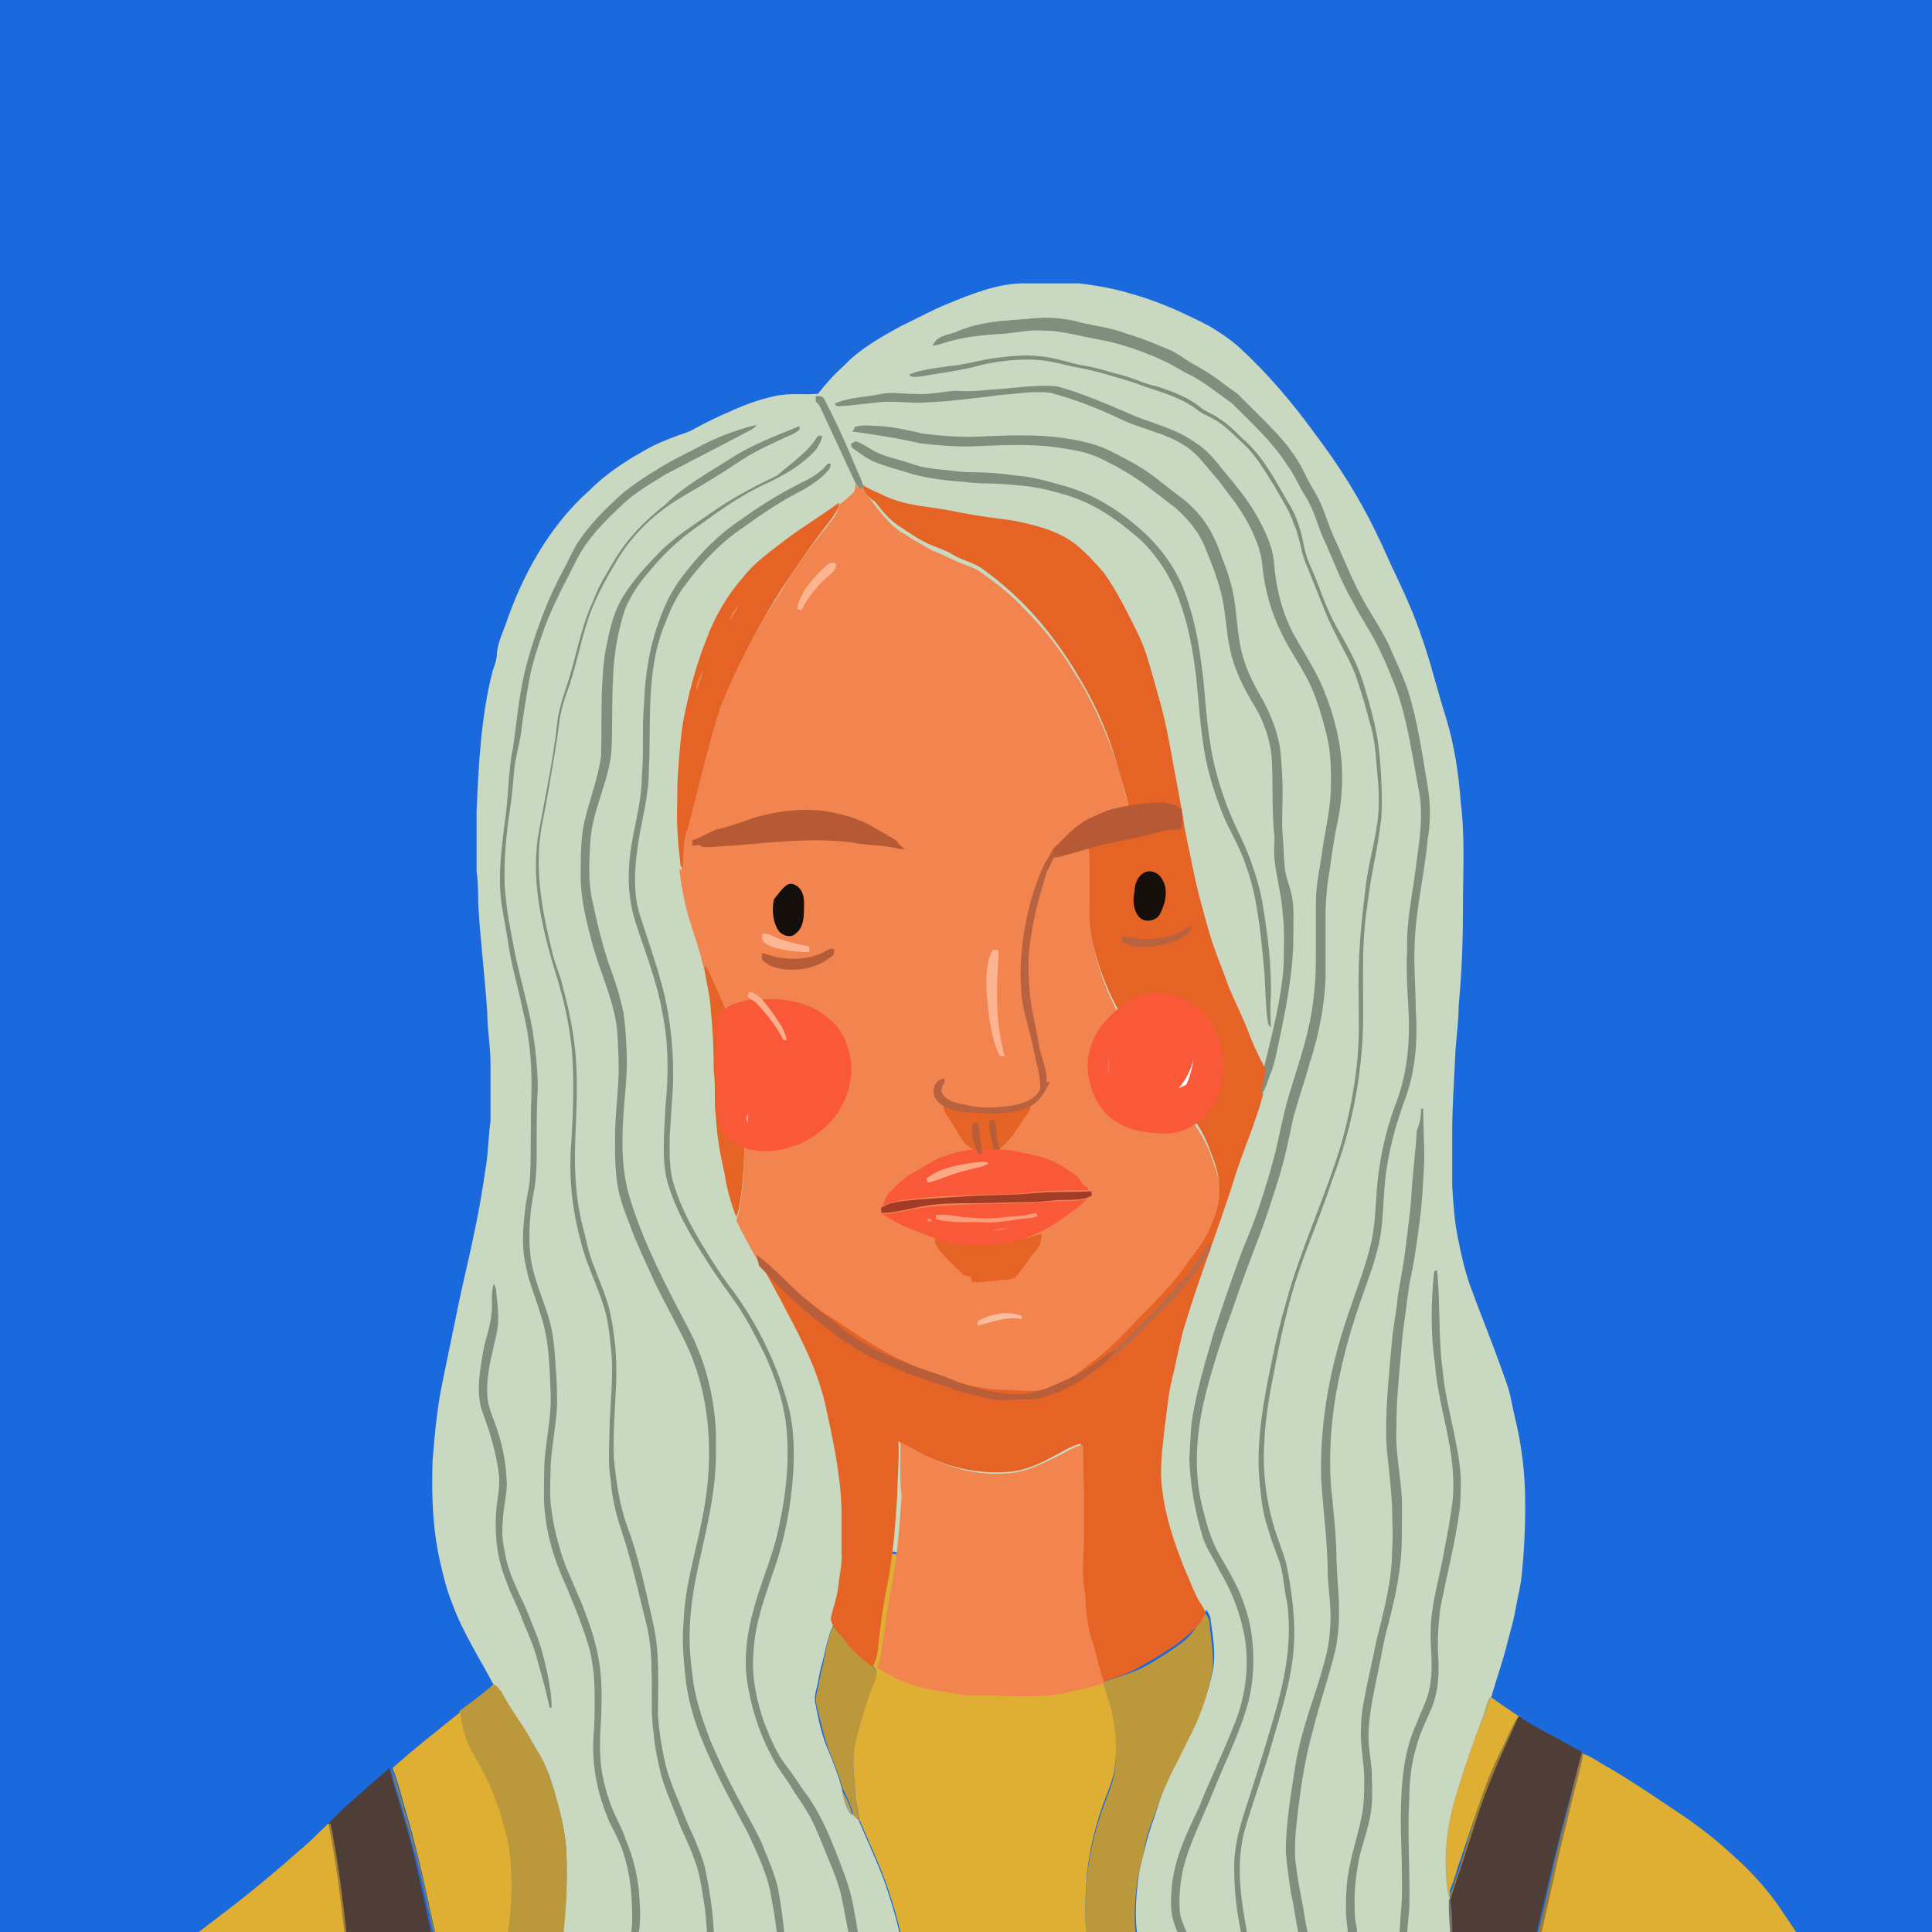 <?xml version="1.0" encoding="utf-8"?>
<!-- Generator: Adobe Illustrator 25.2.0, SVG Export Plug-In . SVG Version: 6.00 Build 0)  -->
<svg version="1.1" id="Layer_1" xmlns="http://www.w3.org/2000/svg" xmlns:xlink="http://www.w3.org/1999/xlink" x="0px" y="0px"
	 viewBox="0 0 180 180" style="enable-background:new 0 0 180 180;" xml:space="preserve">
<rect x="0" y="0" width="180" height="180" fill="#333333" stroke="none"/>
<style type="text/css">
	.st0{clip-path:url(#SVGID_2_);}
	.st1{fill:#C9D9C1;}
	.st2{fill:#BFAE67;}
	.st3{fill:#BC983C;}
	.st4{fill:#C0AE65;}
	.st5{fill:#DFAF33;}
	.st6{fill:#9D7C35;}
	.st7{fill:#4E3E37;}
	.st8{fill:#9B7A35;}
	.st9{fill:#B0A268;}
	.st10{fill:#A07E35;}
	.st11{fill:#757166;}
	.st12{fill:#BEAB63;}
	.st13{fill:#DEAE33;}
	.st14{fill:#828E7D;}
	.st15{fill:#F2844F;}
	.st16{fill:#E56324;}
	.st17{fill:#FCB491;}
	.st18{fill:#B65A35;}
	.st19{fill:#B95D38;}
	.st20{fill:#B9623F;}
	.st21{fill:#150F0C;}
	.st22{fill:#FCB694;}
	.st23{fill:#B75C38;}
	.st24{fill:#FCAF8C;}
	.st25{fill:#F95939;}
	.st26{fill:#FA8069;}
	.st27{fill:#FFFFFF;}
	.st28{fill:#FB9C8A;}
	.st29{fill:#FCA986;}
	.st30{fill:#A23C28;}
	.st31{fill:#FB9C7A;}
	.st32{fill:#FB8D78;}
	.st33{fill:#FA7B63;}
	.st34{fill:#BD6A49;}
	.st35{fill:#B85E3A;}
	.st36{fill:#FCBC9E;}
	.st37{fill:#BB9533;}
</style>
<g>
	<defs>
		<rect id="SVGID_1_" width="180" height="180"/>
	</defs>
	<use xlink:href="#SVGID_1_"  style="overflow:visible;fill:#1B6ADD;"/>
	<clipPath id="SVGID_2_">
		<use xlink:href="#SVGID_1_"  style="overflow:visible;"/>
	</clipPath>
	<g class="st0">
		<g>
			<path class="st1" d="M88.3,28.3c2.2-0.9,4.4-1.8,6.8-1.9c1.8,0,3.6,0,5.4,0c1.7,0.2,3.4,0.5,5,1c2.5,0.7,4.9,1.8,7.2,3
				c1,0.6,1.9,1.2,2.8,2c2.6,2.4,4.9,5.1,7,8c2.2,2.9,4.1,5.9,5.7,9.2c0.7,1.4,1.3,2.9,2,4.3c0.8,1.7,1.6,3.5,2.2,5.3
				c0.9,2.5,1.5,5.1,2.3,7.6c0.8,2.6,1.2,5.3,1.4,8c0.4,3.2,0.2,6.5,0.2,9.7c0,3.1-0.1,6.1-0.4,9.2c0,1.4-0.2,2.8-0.3,4.2
				c-0.1,2.5-0.3,5-0.3,7.5c0,1.7,0,3.4,0,5.1c0.1,1.6,0.2,3.2,0.5,4.7c0.3,1.5,0.6,2.9,1.1,4.4c0.9,2.5,1.9,4.9,2.8,7.4
				c0.4,1.2,0.9,2.3,1.1,3.5c0.3,1.5,0.7,2.9,0.9,4.4c0.3,1.8,0.4,3.7,0.4,5.5c0,2-0.1,4.1-0.3,6.1c-0.1,1.2-0.4,2.3-0.6,3.4
				c-0.2,1.3-0.6,2.4-0.9,3.7c-0.4,1.5-0.9,2.9-1.3,4.3l0,0.1c-0.4,0.5-0.5,1.2-0.7,1.8c-0.9,2.4-1.8,4.9-2.5,7.3
				c-0.7,2.2-1.1,4.6-1,6.9c0,1,0.1,1.9,0.3,2.9c-0.1,1.5,0.2,3,0.1,4.4c-0.1,1.6-0.1,3.2-0.3,4.8c-0.3,2.2-0.7,4.4-1.4,6.5
				c-0.5,1.5-1.3,2.9-2,4.3c-0.8,1.6-1.9,3.1-2.7,4.8c-1.2,1.6-1.7,3.6-2.2,5.6c-0.7,3-0.6,6.1-0.9,9.2c-0.4,3.1-1.5,6.2-3.5,8.6
				c-0.6,0.7-1.4,1.4-2.3,1.7c-0.9,0.3-1.8,0.7-2.7,0.7c-2.8,0.2-5.5-1.4-6.8-3.8c-0.7-1.5-1.1-3.1-1.3-4.8c-0.1-1.2,0-2.5,0.2-3.7
				c0.2-1.6,0.6-3.1,0.9-4.7c0.1-0.6,0.3-1.3,0.5-1.9c0.5-1.3,0.9-2.7,1.2-4c0.3-1.3,0.5-2.7,0.6-4.1c0.1-1.3,0.1-2.6-0.1-4
				c-0.2-1.3-0.4-2.6-0.9-3.8c-0.9-2.1-1.8-4.2-3.2-6.1c-0.8-1.1-1.1-2.4-1.6-3.5c-1-2.4-1-5.1-0.7-7.7c0.1-1.1,0.4-2.2,0.7-3.3
				c0.3-1.4,0.9-2.8,1.3-4.2c0.7-2.2,1.9-4.2,2.9-6.3c0.9-1.9,1.7-3.9,2.1-6c0.3-1.5,0-3.1-0.2-4.6c0-0.4-0.2-0.7-0.4-1
				c-0.3,0.4-0.5,0.7-0.8,1.1c-0.7-0.8-1.3-1.7-2-2.4c-0.9-0.9-1.5-2.1-2.7-2.6c-0.9-0.4-1.8-1.1-2.9-1c-0.8,0.1-1.6,0.3-2.4,0.4
				c-1.3,0.2-2.6,0.3-4,0.3c-1.9,0.1-3.8-0.2-5.7-0.3c-2.6,0-5.3-0.3-7.9-0.8c-1.3-0.2-2.5-0.5-3.8-0.7c-0.1,0.3-0.1,0.6-0.2,0.9
				c-0.5,1.2-1.1,2.4-1.5,3.7c-0.4,0.9-0.6,1.9-0.9,2.9c-0.6,1.2-0.7,2.5-1.1,3.8c-0.2,0.8-0.3,1.6-0.5,2.3c-0.1,0.4-0.1,0.9,0,1.3
				c0.3,1.5,0.6,3,1.3,4.5c0.4,1,0.8,2,1.1,3.1c0.2,0.9,0.3,1.8,1,2.5c0.2,0.2,0.4,0.4,0.6,0.6c0.8,1.9,1.7,3.8,2.4,5.7
				c0.9,2.6,1.7,5.3,1.9,8.1c0.1,1.4-0.1,2.7-0.1,4.1c-0.1,1.9-0.2,3.7-0.5,5.6c-0.4,2.4-1.2,4.7-1.7,7.1c-0.3,1.2-0.8,2.4-1.2,3.6
				c-0.4,1.2-0.8,2.3-1.2,3.5c-0.2,0.8-0.6,1.6-1,2.3c-0.7,1.3-1.1,2.8-1.7,4.2c-0.9,2.1-1.2,4.5-0.9,6.8c0.2,1.6,0.6,3.2,1,4.8
				c0.3,1.1,0.6,2.3,0.3,3.5c-0.2,0.8-0.6,1.7-1.3,2.2c-1,0.6-2.2,0.6-3.3,0.4c-2.4-0.7-4.6-2-6.2-3.9c-0.8-1-1.5-2-1.9-3.2
				c-0.4-1.1-0.8-2.2-1.1-3.4c-0.4-2.1-0.5-4.2-0.9-6.2c-0.5-2.9-1.1-5.8-2.1-8.6c-1.1-3-2.4-6-4.3-8.5c-0.7-1-1.5-1.8-2.1-2.9
				c-1.1-2.1-1.6-4.4-1.9-6.7c-0.4-4.5,0.6-9.1,0.6-13.6c0-1.2,0-2.3-0.2-3.5c-0.2-1.4-0.6-2.8-1-4.2c-0.3-1.1-0.7-2.2-1.3-3.2
				c-0.5-0.9-1-1.8-1.6-2.7c-0.7-1.1-1.4-2.1-2-3.2c-0.2-0.3-0.4-0.5-0.7-0.7c-1.3-2.5-2.9-4.9-3.9-7.7c-0.5-1.2-0.8-2.5-1.1-3.8
				c-0.7-3.1-0.8-6.2-0.7-9.4c0.2-2.4,0.4-4.8,0.9-7.2c0.5-2.4,1-4.9,1.5-7.3c0.5-2.4,1.1-4.8,1.6-7.3c0.4-1.9,0.7-3.8,1-5.8
				c0.2-1.3,0.2-2.7,0.4-4c0-1.8,0-3.6,0-5.4c0-1.6-0.3-3.2-0.3-4.7c-0.2-3.2-0.6-6.3-0.8-9.5c-0.1-1.2,0-2.5-0.2-3.7
				c0-1.9,0-3.8,0-5.6c0.2-4.4,0.4-8.8,1.5-13.1c0.2-0.5,0.4-1.1,0.4-1.7c0.1-0.9,0.5-1.8,0.8-2.6c1.6-4.7,4.1-9.2,7.8-12.5
				c1.5-1.5,3.3-2.7,5.1-3.7c1-0.6,2-1,3.1-1.4c0.5-0.2,1-0.3,1.5-0.6c1.1-0.6,2.3-1.2,3.5-1.7c1.3-0.6,2.7-1.1,4.1-1.4
				c1.3-0.3,2.7-0.1,4-0.2c0.7-0.9,1.5-1.8,2.4-2.6c1.5-1.6,3.5-2.7,5.3-3.7C85.4,29.7,86.8,28.9,88.3,28.3z"/>
			<path class="st2" d="M80.2,144.2c1.3,0.2,2.5,0.5,3.8,0.7c2.6,0.5,5.2,0.8,7.9,0.8c1.9,0.1,3.8,0.3,5.7,0.3c1.3,0,2.7-0.1,4-0.3
				c0.8-0.1,1.6-0.3,2.4-0.4c1.1-0.2,2,0.6,2.9,1c1.2,0.5,1.8,1.7,2.7,2.6c0.7,0.8,1.3,1.6,2,2.4c-0.1,0.1-0.1,0.2-0.2,0.3
				c-0.6-1-1.3-1.8-2.1-2.7c-0.8-0.9-1.4-1.9-2.5-2.5c-0.6-0.3-1.2-0.6-1.8-0.9c-0.4-0.2-0.8-0.1-1.1,0c-2.8,0.7-5.6,0.9-8.4,0.7
				c-1.1-0.1-2.1-0.2-3.2-0.2c-1.6,0-3.2-0.2-4.9-0.4c-1.8-0.2-3.5-0.6-5.2-0.9c-0.6-0.1-1.1-0.2-1.7-0.4c-0.1,0.2-0.3,0.4-0.4,0.7
				C80.1,144.8,80.1,144.5,80.2,144.2z"/>
			<path class="st3" d="M112.3,150.3c0.2,0.3,0.4,0.6,0.4,1c0.1,1.5,0.5,3.1,0.2,4.6c-0.4,2.1-1.1,4.1-2.1,6c-1,2.1-2.2,4.1-2.9,6.3
				c-0.5,1.4-1.1,2.7-1.3,4.2c-0.2,1.1-0.6,2.2-0.7,3.3c-0.3,2.6-0.3,5.2,0.7,7.7c0.5,1.2,0.8,2.5,1.6,3.5c1.3,1.9,2.3,4,3.2,6.1
				c0.5,1.2,0.8,2.5,0.9,3.8c0.1,1.3,0.2,2.6,0.1,4c-0.1,1.4-0.3,2.8-0.6,4.1c-0.3,1.4-0.7,2.7-1.2,4c-0.2,0.6-0.4,1.2-0.5,1.9
				c-0.3,1.6-0.7,3.1-0.9,4.7c-0.1,1.2-0.3,2.4-0.2,3.7c0.2,1.6,0.5,3.3,1.3,4.8c1.3,2.4,4,4,6.8,3.8c1,0,1.9-0.3,2.7-0.7
				c0,0.1,0.1,0.2,0.1,0.3c-0.6,0.4-1.1,0.9-1.7,1.3c-0.8,0.5-1.7,0.4-2.5,0.3c-1.1-0.1-2.3-0.3-3.2-0.9c-0.7-0.5-1.4-1-2.1-1.5
				c-0.9-0.8-1.6-1.8-2.1-2.9c-0.6-1.4-1.2-2.8-1.5-4.3c-0.5-2.5-0.1-5,0.1-7.5c0.1-2.9,1-5.7,1.4-8.5c0.1-1.3,0.4-2.7,0.4-4
				c0-2-0.8-3.8-1.8-5.5c-0.6-1-1.4-2-2-3c-0.5-0.9-1-1.8-1.5-2.8c-0.6-1.2-1-2.4-1.4-3.7c-0.9-2.7-1-5.6-0.8-8.4
				c0.1-2.3,0.6-4.6,1.3-6.8c0.4-1.3,1-2.5,1.3-3.8c0.4-2.5,0.1-5.1-0.8-7.5c-0.1-0.4-0.3-0.8-0.2-1.2c0.8-0.3,1.6-0.5,2.4-0.8
				c1.2-0.4,2.3-1.1,3.4-1.8c1-0.7,2.1-1.3,2.7-2.3c0.1-0.1,0.1-0.2,0.2-0.3C111.8,151,112.1,150.6,112.3,150.3z"/>
			<path class="st3" d="M77.6,151.6c0.2,0,0.4,0,0.7,0c0.5,1,1.4,1.8,2.2,2.7c0.4,0.5,0.9,0.9,1.1,1.5c0.1,0.6-0.2,1.2-0.4,1.7
				c-0.5,1.3-0.9,2.7-1.3,4.1c-0.4,1.4-0.5,2.8-0.3,4.2c0.1,0.8,0,1.6,0.2,2.3c0.1,0.5,0.2,1,0.3,1.6c-0.2-0.2-0.4-0.4-0.6-0.6
				c-0.2-0.9-0.6-1.7-1-2.5c-0.3-1.1-0.7-2.1-1.1-3.1c-0.6-1.4-0.9-3-1.3-4.5c-0.1-0.4-0.1-0.9,0-1.3c0.2-0.8,0.3-1.6,0.5-2.3
				C76.9,154.2,77,152.8,77.6,151.6z"/>
			<path class="st3" d="M46,156.9c0.3,0.2,0.5,0.4,0.7,0.7c0.6,1.1,1.3,2.2,2,3.2c0.6,0.9,1,1.8,1.6,2.7c0.6,1,0.9,2.1,1.3,3.2
				c0.4,1.4,0.8,2.8,1,4.2c0.2,1.1,0.2,2.3,0.2,3.5c0.1,4.5-0.9,9-0.6,13.6c0.3,2.3,0.8,4.6,1.9,6.7c0.5,1.1,1.4,1.9,2.1,2.9
				c2,2.5,3.3,5.5,4.3,8.5c1,2.8,1.6,5.7,2.1,8.6c0.4,2.1,0.5,4.2,0.9,6.2c0.3,1.2,0.7,2.3,1.1,3.4c0.4,1.2,1.2,2.2,1.9,3.2
				c1.6,1.9,3.8,3.2,6.2,3.9c-0.1,1.2-0.1,2.5-0.6,3.6c-0.5,1-1.5,2-2.7,2.1c-2,0.1-4.1-0.6-5.6-2.1c-1.4-1.4-2.4-3.1-3.4-4.8
				c-1-1.8-1.8-3.7-2-5.7c-0.2-2-0.3-4-0.2-6c0-1.2,0-2.4-0.1-3.6c-0.1-2-0.5-4-1.2-5.8c-1-2.3-2.7-4.2-4.2-6.1
				c-1.3-1.7-2.6-3.3-3.4-5.3c-0.8-1.9-1.6-3.9-1.9-6c-0.5-2.9-0.5-5.9-0.5-8.9c0.1-1.8,0.5-3.6,0.6-5.4c0.1-2.3,0.1-4.6-0.5-6.8
				c-0.6-2.4-1.5-4.8-2.8-6.9c-0.8-1.3-1.3-2.8-1.4-4.3C43.9,158.6,45,157.8,46,156.9z"/>
			<path class="st4" d="M138.2,159.8c0.2-0.6,0.3-1.3,0.7-1.8c-0.2,1-0.6,2-1,3c-0.6,1.5-1.1,3.1-1.6,4.7c-0.8,2.4-1.5,5-1.4,7.6
				c0,1,0,2,0.2,3c0,0.2,0,0.3-0.1,0.5l0,0.1c-0.2-0.9-0.3-1.9-0.3-2.9c-0.1-2.3,0.3-4.7,1-6.9C136.4,164.7,137.3,162.2,138.2,159.8
				z"/>
			<path class="st5" d="M138.9,158.1L138.9,158.1c0.8,0.6,1.7,1.2,2.6,1.8c-0.7,0.9-1,2.1-1.6,3.1c-1.7,3.5-2.8,7.3-4.1,11
				c-0.2,0.8-0.5,1.6-0.8,2.3c-0.1-1-0.2-2-0.2-3c-0.1-2.6,0.6-5.1,1.4-7.6c0.5-1.6,1-3.1,1.6-4.7
				C138.3,160.1,138.6,159.1,138.9,158.1z"/>
			<path class="st6" d="M139.9,163c0.5-1,0.9-2.1,1.6-3.1l0.1-0.1l0,0.1c-0.9,2-1.8,3.9-2.6,5.9c-1,2.4-1.7,4.9-2.5,7.3
				c-0.4,1.3-0.9,2.6-1.3,4c0-0.1-0.1-0.2-0.1-0.3c0-0.2,0-0.3,0.1-0.5c0.3-0.8,0.5-1.5,0.8-2.3C137.1,170.3,138.1,166.5,139.9,163z
				"/>
			<path class="st7" d="M131.3,244.6c0.1-1.2,0.1-2.5,0.3-3.7c0.5-3.2,1-6.4,1.5-9.6c0.1-1,0.4-1.9,0.4-2.9c0-1,0.3-2,0.5-2.9
				c0.1-1.6,0.5-3.1,0.7-4.7c0.5-2.9,2.8-14.1,3.3-16.8c0.6-3.3,1.3-6.6,2-9.9c0.4-2.3,4.6-20.3,5.3-23c0.7-2.6,1.4-5.2,2.1-7.9
				c-1.1-0.5-2.1-1.2-3.2-1.7c-0.9-0.5-1.8-1-2.7-1.6c-0.9,2-1.8,3.9-2.6,5.9c-1,2.4-1.7,4.9-2.5,7.3c-0.4,1.3-0.9,2.6-1.3,4
				c0.2,1,0.2,1.9,0.2,2.9c0,3.4-0.2,6.8-0.9,10.1c-0.5,2.1-1.3,4-2.2,6c-1,2.1-2.4,4.1-3.5,6.1c0,0.4-0.1,0.8-0.2,1.1
				c-0.6,2.9-1.3,5.9-1.8,8.8c-0.5,2.4-0.7,4.9-1.1,7.3c-0.5,3.3-1,6.7-1.5,10c-0.2,1.4-0.2,2.8-0.4,4.2c-0.2,1.7-0.5,3.5-0.8,5.2
				c-0.2,1.4-0.3,2.8-0.4,4.2c0,0.5-0.1,1-0.1,1.6H131.3z"/>
			<path class="st8" d="M147.4,163.2c0,0,0,0.1,0.1,0.2c-0.3,1.7-0.8,3.3-1.2,5c-0.5,2.2-1.1,4.3-1.5,6.4c-0.6,2.8-1.3,5.6-1.9,8.5
				c-0.7,3.1-1.5,6.2-2.2,9.3c-0.5,2.6-5.4,27-5.6,28.4c-0.5,1.5-0.5,3-1,4.5c0.1-1.6,0.5-3.1,0.7-4.7c0.5-2.9,1.1-5.8,1.7-8.7
				c0.5-2.7,1.1-5.4,1.6-8.1c0.6-3.3,1.3-6.6,2-9.9c0.4-2.3,1.1-4.6,1.6-7c0.7-2.6,1.2-5.3,1.8-7.9c0.7-2.7,1.2-5.4,1.9-8.1
				C146.1,168.5,146.7,165.8,147.4,163.2z"/>
			<path class="st7" d="M33.7,190.1c0.4,2.7,0.6,5.4,0.9,8c0.5,3.6,1.1,7.3,1.6,10.9c0.5,2.9,1,5.8,1.4,8.8c0.4,3,1.1,6,1.7,8.9
				c0.2,1,0.2,1.9,0.2,2.9c0.1,2.7,0.4,5.3,0.7,8c0.2,1.3,0.3,2.6,0.9,3.7c0.3,0.7,0.6,1.4,0.8,2.1c-0.4-0.4-0.6-0.8-0.9-1.2
				c0.1,0.8,0.2,1.6,0.3,2.3h9.4c-0.2-0.9-0.4-1.8-0.5-2.7c-0.5-2.4-0.7-4.9-1.1-7.3c-0.6-3.5-1-7-1.6-10.5
				c-0.4-2.5-0.8-5.1-1.2-7.6c-0.4-3-0.9-5.9-1.4-8.8c-0.6-3.5-1.2-7-1.7-10.5c-0.4-2.4-0.6-4.9-1-7.3c-0.5-2.9-1.2-5.8-1.8-8.7
				c-0.7-3.1-1.3-6.2-2.1-9.3c-0.6-2.4-1.4-4.6-2-7l0-0.1c-1.9,1.7-3.9,3.3-5.7,5.2c0.7,3.4,1.1,6.8,1.5,10.3
				C32.8,183.4,33.3,186.8,33.7,190.1z"/>
			<path class="st6" d="M40.6,181.1c0.6,2.9,1.3,5.8,1.8,8.7c0.4,2.4,0.7,4.9,1,7.3c0.5,3.5,1.1,7,1.7,10.5c0.5,2.9,1,5.9,1.4,8.8
				c0.4,2.5,0.8,5.1,1.2,7.6c0.6,3.5,1,7,1.6,10.5c0.4,2.4,0.7,4.9,1.1,7.3c0.2,0.9,0.4,1.8,0.5,2.7H51c-0.5-2.4-0.9-4.8-1.2-7.3
				c-0.5-3.3-1-6.6-1.5-9.9c-0.4-3-1-5.9-1.4-8.8c-1.1-8.5-2.8-16.9-3.9-25.4c-0.4-3.1-1-6.1-1.7-9.2c-1.1-5.1-2.1-10.2-3.6-15.2
				c-0.4-1.3-0.7-2.7-1.3-4c0.6,2.4,1.4,4.6,2,7C39.3,174.8,39.9,178,40.6,181.1z"/>
			<path class="st9" d="M78.4,166.7c0.4,0.8,0.9,1.6,1,2.5C78.7,168.5,78.6,167.5,78.4,166.7z"/>
			<path class="st10" d="M30.7,169.9l0.1,0c0.7,3.4,1.1,6.8,1.5,10.3c0.5,3.3,1,6.7,1.4,10c0.4,2.7,0.6,5.4,0.9,8
				c0.5,3.6,1.1,7.3,1.6,10.9c0.5,2.9,1,5.8,1.4,8.8c0.4,3,1.1,6,1.7,8.9c0.2,1,0.2,1.9,0.2,2.9c-0.4-3-1.1-5.9-1.7-8.8
				c-0.5-2.8-0.9-5.7-1.4-8.5c-0.9-6-2-11.9-2.6-17.9c-0.3-2.7-0.6-5.4-1-8.1c-0.4-2.9-0.9-5.8-1.2-8.7c-0.3-2.6-0.7-5.1-1.2-7.7
				L30.7,169.9z"/>
			<path class="st11" d="M135,176.9l0-0.1c0,0.1,0.1,0.2,0.1,0.3c0.2,1,0.2,1.9,0.2,2.9c0,3.4-0.2,6.8-0.9,10.1
				c-0.5,2.1-1.3,4-2.2,6c-1,2.1-2.4,4.1-3.5,6.1l0-0.1c0-0.1,0-0.2,0-0.2c0.8-1.7,1.9-3.2,2.7-4.8c0.7-1.4,1.5-2.8,2-4.3
				c0.8-2.1,1.2-4.3,1.4-6.5c0.2-1.6,0.2-3.2,0.3-4.8C135.2,179.9,134.9,178.4,135,176.9z"/>
			<path class="st12" d="M126.5,207.4c0.4-1.9,1-3.9,2.2-5.6c0,0.1,0,0.2,0,0.2c-0.2,0.4-0.3,0.8-0.5,1.2c-0.7,0.9-0.9,2-1.1,3
				c-0.6,2.4-0.9,4.8-0.9,7.3c-0.2,2.3-0.4,4.5-1,6.7c-0.2,0.5-0.5,1-0.7,1.5c-0.9,2.2-2.4,4.3-4.5,5.5c0-0.1-0.1-0.2-0.1-0.3
				c1-0.3,1.7-1,2.3-1.7c2-2.4,3.1-5.5,3.5-8.6C125.9,213.5,125.8,210.4,126.5,207.4z"/>
			<path class="st8" d="M122.4,244.6c0-0.5,0.1-1,0.1-1.6c0.1-1.4,0.2-2.8,0.4-4.2c0.3-1.7,0.5-3.5,0.8-5.2c0.2-1.4,0.2-2.8,0.4-4.2
				c0.4-3.4,1-6.7,1.5-10c0.4-2.4,0.7-4.9,1.1-7.3c0.6-2.9,1.2-5.9,1.8-8.8c0.1-0.4,0.1-0.7,0.2-1.1l0-0.1c-0.2,0.4-0.3,0.8-0.5,1.2
				c-0.1,0.6-0.1,1.2-0.3,1.8c-0.6,2.8-1.2,5.7-1.7,8.5c-0.2,2.3-0.4,4.5-1,6.7c-0.1,1.3-0.4,2.6-0.5,4c-0.2,1.6-0.5,3.1-0.7,4.7
				c-0.2,1.8-0.3,3.6-0.6,5.4c-0.4,2.7-1,5.3-1,8.1c0,0.7-0.1,1.5-0.1,2.2H122.4z"/>
			<path class="st13" d="M127,206.2c0.3-1,0.5-2.1,1.1-3c-0.1,0.6-0.1,1.2-0.3,1.8c-0.6,2.8-1.2,5.7-1.7,8.5
				C126.1,211.1,126.4,208.6,127,206.2z"/>
			<g>
				<path class="st5" d="M37.8,168.7c1.5,5,2.4,10.1,3.6,15.2c0.7,3,1.3,6.1,1.7,9.2c1,8.5,2.7,16.9,3.9,25.4c0.4,3,1,5.9,1.4,8.8
					c0.4,3.3,0.9,6.6,1.5,9.9c0.3,2.4,0.7,4.9,1.2,7.3h71.1c0-0.7,0.1-1.5,0.1-2.2c0.1-2.7,0.7-5.4,1-8.1c0.3-1.8,0.4-3.6,0.6-5.4
					c0.2-1.6,0.4-3.1,0.7-4.7c0.2-1.3,0.5-2.6,0.5-4c-0.2,0.5-0.5,1-0.7,1.5c-0.9,2.2-2.4,4.3-4.5,5.5c-0.6,0.4-1.1,0.9-1.7,1.3
					c-0.8,0.5-1.7,0.4-2.5,0.3c-1.1-0.1-2.3-0.3-3.2-0.9c-0.7-0.5-1.4-1-2.1-1.5c-0.9-0.8-1.6-1.8-2.1-2.9c-0.6-1.4-1.2-2.8-1.5-4.3
					c-0.5-2.5,0-5,0.1-7.5c0.2-2.9,1-5.7,1.4-8.5c0.1-1.3,0.4-2.7,0.4-4c0-2-0.8-3.8-1.8-5.5c-0.6-1-1.4-2-2-3
					c-0.5-0.9-1-1.8-1.5-2.8c-0.6-1.2-1-2.4-1.4-3.7c-0.9-2.7-1-5.6-0.8-8.4c0.1-2.3,0.6-4.6,1.3-6.8c0.4-1.3,1-2.5,1.3-3.8
					c0.4-2.5,0.1-5.1-0.8-7.5c-0.1-0.4-0.3-0.8-0.2-1.2c0.8-0.3,1.6-0.5,2.4-0.8c1.2-0.4,2.3-1.1,3.4-1.8c1-0.7,2.1-1.3,2.7-2.3
					c-0.6-1-1.3-1.8-2.1-2.7c-0.8-0.9-1.4-1.9-2.5-2.5c-0.6-0.3-1.2-0.6-1.8-0.9c-0.4-0.2-0.8-0.1-1.1,0c-2.8,0.7-5.6,0.9-8.4,0.7
					c-1.1-0.1-2.1-0.2-3.2-0.2c-1.6,0-3.2-0.2-4.9-0.4c-1.8-0.2-3.5-0.6-5.2-0.9c-0.6-0.1-1.1-0.2-1.7-0.4c-0.1,0.2-0.3,0.4-0.4,0.7
					c-0.5,1.2-1.1,2.4-1.5,3.7c-0.4,0.9-0.6,1.9-0.9,2.9c0.2,0,0.4,0,0.7,0c0.5,1,1.4,1.8,2.2,2.7c0.4,0.5,0.9,0.9,1.1,1.5
					c0.1,0.6-0.2,1.2-0.4,1.7c-0.5,1.3-0.9,2.7-1.3,4.1c-0.4,1.4-0.5,2.8-0.3,4.2c0.1,0.8,0,1.6,0.2,2.3c0.1,0.5,0.2,1,0.3,1.6
					c0.8,1.9,1.7,3.8,2.4,5.7c0.9,2.6,1.7,5.3,1.9,8.1c0.1,1.4-0.1,2.7-0.1,4.1c-0.1,1.9-0.2,3.7-0.5,5.6c-0.4,2.4-1.2,4.7-1.7,7.1
					c-0.3,1.2-0.8,2.4-1.2,3.6c-0.4,1.2-0.8,2.3-1.2,3.5c-0.2,0.8-0.6,1.6-1,2.3c-0.7,1.3-1.1,2.8-1.7,4.2c-0.9,2.1-1.2,4.5-0.9,6.8
					c0.2,1.6,0.6,3.2,1,4.8c0.3,1.1,0.6,2.3,0.3,3.5c-0.2,0.8-0.6,1.7-1.3,2.2c-1,0.6-2.2,0.6-3.3,0.4c-0.1,1.2-0.1,2.5-0.6,3.6
					c-0.5,1-1.5,2-2.7,2.1c-2,0.1-4.1-0.6-5.6-2.1c-1.4-1.4-2.4-3.1-3.4-4.8c-1-1.8-1.8-3.7-2-5.7c-0.2-2-0.3-4-0.2-6
					c0-1.2,0-2.4-0.1-3.6c-0.1-2-0.5-4-1.2-5.8c-1-2.3-2.7-4.2-4.2-6.1c-1.3-1.7-2.6-3.3-3.4-5.3c-0.8-1.9-1.6-3.9-1.9-6
					c-0.5-2.9-0.5-5.9-0.5-8.9c0.1-1.8,0.5-3.6,0.6-5.4c0.1-2.3,0.1-4.6-0.5-6.8c-0.6-2.4-1.5-4.8-2.8-6.9c-0.8-1.3-1.3-2.8-1.4-4.3
					c-2.1,1.7-4.3,3.4-6.3,5.2l0,0.1C37.1,166,37.4,167.4,37.8,168.7z"/>
				<path class="st5" d="M170.8,244.6c0.3-1.3,0.5-2.7,0.8-4c0.4-2.3,0.9-4.6,1.2-7c0.4-3.2,0.5-6.3,0.7-9.5c0.1-1,0-2,0.1-3
					c0.2-2.3,0-4.5,0.2-6.8c0-1.8,0.1-3.6,0-5.4c-0.1-4.6-0.8-9.2-1.5-13.8c-0.4-2.5-1-4.9-1.7-7.3c-0.5-1.6-0.9-3.2-1.6-4.8
					c-0.7-1.7-1.8-3.2-2.8-4.7c-1.3-2-2.9-3.8-4.7-5.4c-1.4-1.3-2.9-2.5-4.5-3.6c-2.4-1.6-4.7-3.2-7.1-4.6c-0.8-0.4-1.5-1-2.4-1.3
					c-0.3,1.7-0.8,3.3-1.2,5c-0.5,2.2-1.1,4.3-1.5,6.4c-0.6,2.8-1.3,5.6-1.9,8.5c-0.7,3.1-1.5,6.2-2.2,9.3c-0.5,2.6-5.4,27-5.6,28.4
					c-0.5,1.5-0.5,3-1,4.5c-0.2,1-0.5,1.9-0.5,2.9c0,1-0.2,1.9-0.4,2.9c-0.5,3.2-1,6.4-1.5,9.6c-0.2,1.2-0.3,2.5-0.3,3.7H170.8z"/>
				<path class="st5" d="M5.8,243.9c0,0.2,0.1,0.4,0.1,0.7h35.6c-0.2-0.9-0.3-1.8-0.5-2.8c0.1-0.2,0.2-0.3,0.3-0.5
					c-0.5-1.2-0.7-2.5-0.9-3.7c-0.4-2.6-0.6-5.3-0.7-8c-0.4-3-1.1-5.9-1.7-8.8c-0.5-2.8-0.9-5.7-1.4-8.5c-0.9-6-2-11.9-2.6-17.9
					c-0.3-2.7-0.6-5.4-1-8.1c-0.4-2.9-0.9-5.8-1.2-8.7c-0.3-2.6-0.7-5.1-1.2-7.7c-0.9,0.8-1.7,1.7-2.7,2.5c-1.8,1.6-3.7,3.2-5.6,4.7
					c-2.3,1.8-4.7,3.5-6.8,5.4c-1.4,1.3-2.9,2.5-4,4.1c-2.1,3.1-3.5,6.6-4.4,10.2c-0.7,2.7-0.9,5.4-1.2,8.1
					c-0.3,3.1-0.6,6.1-0.8,9.2c-0.1,1.7-0.1,3.4-0.2,5c-0.1,1.5-0.1,3-0.1,4.5c-0.1,2.1,0,4.3-0.1,6.4c0,1.2,0.1,2.5,0.1,3.7
					C5,237.1,5.4,240.5,5.8,243.9z"/>
			</g>
			<path class="st10" d="M41.5,244.6c-0.1-0.8-0.2-1.6-0.3-2.3c0.2,0.4,0.5,0.9,0.9,1.2c-0.2-0.7-0.5-1.4-0.8-2.1
				c-0.1,0.2-0.2,0.3-0.3,0.5C41.1,242.7,41.2,243.6,41.5,244.6L41.5,244.6z"/>
		</g>
		<g>
			<path class="st14" d="M95.8,29.7c1.7-0.2,3.4-0.1,5.1,0.4c1.4,0.3,2.8,0.5,4.1,1c1.4,0.4,2.8,1,4.2,1.6c0.8,0.4,1.5,1,2.3,1.4
				c0.9,0.5,1.8,1.1,2.7,1.8c0.5,0.4,1.1,0.7,1.5,1.2c1.5,1.5,3,2.9,4.3,4.5c0.6,0.8,1.2,1.7,1.6,2.6c0.4,0.9,1,1.7,1.4,2.6
				c0.5,1.1,0.8,2.2,1.3,3.3c0.9,1.9,1.6,3.8,2.6,5.6c0.8,1.5,1.8,2.9,2.5,4.4c0.6,1.4,1.3,2.8,1.8,4.3c0.9,2.9,1.3,5.8,1.8,8.8
				c0.3,1.7,0.3,3.4,0,5.1c-0.3,3.3-1.1,6.4-1.2,9.7c-0.1,2,0.1,4,0.1,6c0.2,2.9,0,5.9-1.1,8.7c-0.8,2.2-1.4,4.5-1.7,6.8
				c-0.2,1.7-0.2,3.3-0.4,5c-0.3,2.5-1.3,4.8-2.1,7.2c-0.9,2.6-1.6,5.3-2.1,8c-0.5,2.9-0.7,5.8-0.5,8.7c0.2,1.9,0.4,3.8,0.5,5.8
				c0,1.4,0.1,2.8,0.2,4.2c0.1,1.8,0.1,3.6-0.3,5.4c-0.6,2.5-1.5,5-2.1,7.5c-0.7,2.5-1.1,5.1-1.4,7.7c-0.2,1.7-0.4,3.5-0.1,5.2
				c0.2,1.6,0.6,3.2,0.8,4.7c0.5,2.6,1.2,5.1,1.3,7.8c0,1.4,0.1,2.7-0.2,4.1c-0.4,1.6-0.9,3.2-1.5,4.8c-0.5,1.2-0.8,2.4-1.2,3.6
				c-0.3,0.9-0.5,1.8-0.8,2.7c-0.1,0-0.3,0-0.4,0c0.2-1.6,0.7-3.1,1.1-4.7c0.2-0.9,0.6-1.8,0.9-2.7c0.5-1.2,0.8-2.5,1.1-3.7
				c0.3-1.3,0.2-2.6,0.2-4c-0.1-2.3-0.6-4.5-1.1-6.6c-0.3-1.2-0.4-2.5-0.7-3.7c-0.2-1.3-0.4-2.6-0.5-4c0-2.7,0.5-5.5,0.9-8.1
				c0.4-2.4,1.2-4.8,2-7.2c0.5-1.7,1.1-3.4,1.2-5.2c0.2-1.8-0.1-3.5-0.2-5.3c0-2.9-0.4-5.8-0.6-8.7c-0.2-5.6,0.9-11.1,2.8-16.4
				c0.8-2.4,1.8-4.8,2.1-7.3c0.2-1.6,0.2-3.2,0.4-4.7c0.3-2.5,0.9-4.9,1.8-7.2c1-2.8,1.2-5.8,1-8.8c-0.1-1.7-0.2-3.4-0.1-5.1
				c-0.1-2.8,0.6-5.6,0.9-8.4c0.3-2.1,0.6-4.3,0.2-6.4c-0.6-3.1-1-6.2-2-9.2c-0.5-1.3-1-2.6-1.6-3.8c-0.7-1.6-1.8-3.1-2.6-4.7
				c-1-1.7-1.7-3.6-2.5-5.4c-0.7-1.4-1-3-1.9-4.4c-0.6-0.9-1-2-1.7-2.9c-1.4-2.2-3.3-3.9-5.1-5.7c-1.4-1-2.7-2.1-4.2-2.8
				c-0.6-0.3-1.2-0.7-1.8-1c-2.1-1-4.3-1.8-6.6-2.2c-1.7-0.3-3.3-0.8-5-0.8c-1.2-0.1-2.5,0.2-3.7,0.3c-1.9,0.1-3.9,0.3-5.7,0.9
				c-0.3,0.1-0.6,0.2-0.9,0.2c0.3-0.8,1.2-1,2-1.2C91.3,29.9,93.6,29.9,95.8,29.7z"/>
			<path class="st14" d="M92.4,33.4c1.5-0.2,3-0.4,4.5-0.2c1.5,0.1,2.9,0.7,4.3,0.9c1.2,0.2,2.3,0.6,3.5,0.9c1.1,0.3,2,0.8,3.1,1
				c1.5,0.5,2.9,1,4.1,2c0.5,0.4,1.2,0.6,1.7,1c0.8,0.5,1.4,1.1,2.1,1.8c1.9,1.6,3.1,3.9,4.3,6c0.8,1.2,1.2,2.6,1.5,4.1
				c0.2,1.2,0.8,2.2,1.2,3.3c0.6,1.6,1.2,3.2,2.1,4.7c0.9,1.6,1.8,3.2,2.3,5c0.6,2,1.2,4.1,1.4,6.2c0.2,2,0.3,4.1,0.2,6.1
				c-0.2,1.5-0.4,2.9-0.7,4.3c-0.3,1.5-0.5,3-0.7,4.5c-0.4,2.9-0.3,5.8-0.3,8.7c0.1,5.6-0.9,11.1-2.9,16.3c-1,3.1-2.3,6-3.3,9.1
				c-0.8,2.5-1.4,5.1-1.9,7.7c-0.5,2.5-1,5-1.1,7.5c-0.2,2.9,0.2,5.9,1.1,8.6c0.4,1.2,0.9,2.3,1.1,3.6c0.5,2.7,0.8,5.5,0.4,8.3
				c-0.4,3-1.4,5.8-2.2,8.7c-0.7,2.3-1.5,4.5-2.2,6.9c-0.8,2.8-0.5,5.8,0,8.6c0.2,1.4,0.6,2.8,1,4.1c0.4,1.4,0.7,2.7,0.9,4.1
				c0.2,1.7,0.2,3.4,0.4,5c0.1,2,0.1,4.1,0,6.1c-0.2,1.5-0.3,3.1-0.7,4.6c-0.7,2.4-1.1,4.9-1.7,7.3c-0.3,2-0.1,4-0.3,6
				c-0.1,0.4-0.1,0.8-0.4,1c-0.1,0-0.3-0.1-0.3-0.1c0.1-2-0.1-4,0.1-6c0.1-0.9,0.3-1.7,0.5-2.6c0.5-2.3,1.2-4.5,1.8-6.8
				c0.3-1.8,0.6-3.7,0.5-5.6c-0.1-1.5,0-2.9-0.1-4.4c-0.2-1.5-0.1-3.1-0.3-4.6c-0.2-1.3-0.6-2.5-0.9-3.7c-1-3.2-1.6-6.6-1.5-10
				c0.1-2.3,0.9-4.4,1.6-6.6c0.8-2.5,1.6-5.1,2.3-7.6c0.9-3.2,1.5-6.6,1-10c-0.3-1.2-0.3-2.5-0.7-3.7c-0.4-1.1-0.8-2.1-1.1-3.2
				c-0.4-1.2-0.6-2.5-0.7-3.8c-0.4-3.3,0.1-6.6,0.7-9.8c0.5-2.5,1-4.9,1.7-7.3c1.4-5.2,3.8-10.1,5.3-15.3c0.9-3.4,1.5-6.9,1.5-10.4
				c0-2.6-0.1-5.2,0.1-7.8c0.1-1.7,0.3-3.3,0.5-5c0.2-1.9,0.7-3.7,1-5.5c0.3-1.5,0.3-3,0.2-4.5c-0.2-1.8-0.2-3.6-0.7-5.3
				c-0.4-1.5-0.8-2.9-1.3-4.4c-0.5-1.5-1.4-2.9-2.1-4.4c-0.8-1.5-1.3-3.1-2-4.7c-0.3-0.9-0.8-1.8-1-2.7c-0.2-0.9-0.4-1.8-0.8-2.7
				c-0.4-1.2-1.1-2.2-1.7-3.3c-0.9-1.4-1.7-2.9-3-4.1c-0.8-0.7-1.4-1.4-2.3-2c-0.6-0.4-1.2-0.6-1.8-1c-1.5-1.2-3.3-1.7-5.1-2.3
				c-1.2-0.5-2.5-0.8-3.8-1.2c-1-0.3-2.1-0.5-3.1-0.7c-1.2-0.3-2.5-0.6-3.8-0.6c-1.7,0-3.5,0.2-5.2,0.7c-1.7,0.4-3.4,0.6-5.1,0.9
				c-0.3,0-0.7,0.1-0.9-0.2c1.2-0.5,2.5-0.6,3.8-0.8C89.8,34,91.1,33.6,92.4,33.4z"/>
			<path class="st14" d="M92.3,36.3c2.1-0.1,4.1-0.5,6.2-0.3c2.2,0.6,4.3,1.5,6.4,2.4c2.1,1,4.5,1.4,6.4,2.8c1.2,0.7,2,1.8,2.9,2.9
				c1,1.2,2,2.4,2.8,3.8c0.8,1.4,1.6,3,1.7,4.6c0.2,2.4,0.8,4.8,2,6.9c0.9,1.6,1.9,3.1,2.6,4.8c0.7,1.7,1.2,3.4,1.5,5.2
				c0.4,2.4,0.3,4.9-0.2,7.3c-0.4,1.8-0.6,3.7-0.9,5.5c-0.1,1-0.2,2-0.2,2.9c0,2,0,4,0,6c-0.1,2.6-0.6,5.2-1.4,7.7
				c-0.5,1.8-1.1,3.5-1.6,5.3c-0.4,1.9-0.8,3.9-1.4,5.8c-0.6,1.9-1.2,3.8-1.9,5.6c-0.8,2.1-1.6,4.2-2.3,6.3c-1,2.7-1.9,5.4-2.6,8.2
				c-0.8,3.2-1.1,6.7-0.4,9.9c0.3,1.2,0.6,2.5,1.1,3.7c0.4,1,1,1.9,1.5,2.8c1.2,2.1,2,4.3,2.2,6.7c0.2,2.2,0,4.4-0.7,6.5
				c-0.8,2.5-2,4.9-3,7.4c-1.1,2.8-2.6,5.4-3,8.4c-0.1,1.1-0.2,2.1,0,3.2c0.4,1.2,1,2.4,1.6,3.5c0.8,1.8,1.7,3.5,2.2,5.5
				c0.8,3.2,1.2,6.6,1.2,9.9c0,3.1-0.5,6.2-1.2,9.2c-0.6,2.4-1.4,4.8-1.6,7.3c-0.1,1-0.2,2-0.2,2.9c0,1.5,0.9,2.9,1.1,4.4
				c-0.1,0-0.2,0-0.3,0c-0.5-1-0.9-2-1.3-3c-0.5-1.3-0.1-2.7-0.1-4.1c0.2-2.2,0.8-4.4,1.3-6.5c0.5-1.7,0.8-3.4,1.1-5.2
				c0.5-3.3,0.6-6.6,0.2-9.9c-0.2-1.2-0.2-2.5-0.6-3.7c-0.2-0.9-0.4-1.7-0.8-2.6c-0.4-1.2-1-2.3-1.5-3.4c-0.6-1.4-1.4-2.6-1.8-4
				c-0.3-1.1-0.2-2.2-0.1-3.4c0.3-2.5,1.4-4.8,2.5-7.1c1-2.5,2.2-5,3.2-7.5c1.1-2.6,1.5-5.4,1.1-8.2c-0.4-2.3-1.2-4.4-2.4-6.4
				c-0.5-1.1-1.3-2.1-1.6-3.3c-0.7-2.3-1.1-4.7-1.2-7.1c0.1-1.1,0.1-2.1,0.2-3.2c0.4-2.9,1.3-5.8,2.1-8.6c0.9-2.7,1.8-5.4,2.8-8
				c1-2.3,1.8-4.7,2.5-7.2c0.7-2.3,1-4.6,1.7-6.9c0.9-3,2-6,2.3-9.2c0.2-1.5,0.2-3.1,0.2-4.6c0-1.4,0-2.8,0-4.2
				c0-1.6,0.4-3.2,0.6-4.8c0.3-2,0.8-4,0.8-6.1c0-1.4,0-2.8-0.3-4.2c-0.5-2.1-1.1-4.3-2.2-6.2c-0.7-1.3-1.5-2.4-2.1-3.7
				c-1-2-1.6-4.2-1.8-6.4c-0.1-1-0.4-1.9-0.8-2.8c-0.5-1.1-1.1-2.1-1.8-3.1c-0.6-0.7-1.1-1.5-1.7-2.2c-0.9-1-1.7-2.2-2.8-2.9
				c-1.9-1.3-4.2-1.6-6.2-2.6c-2.1-1-4.2-1.8-6.4-2.4c-1.6-0.2-3.2,0.1-4.7,0.2c-2.3,0.3-4.7,0.6-7,0.7c-1.5,0.1-3-0.2-4.5,0
				c-0.9,0.1-1.9,0.2-2.8,0.3c-0.3,0-0.7,0.1-1,0c-0.2-0.2-0.1-0.2,0.1-0.3c1.3-0.5,2.7-0.5,4.1-0.8c1-0.2,2,0,3.1,0
				c1.3,0.1,2.6-0.2,3.8-0.3C90.4,36.5,91.3,36.4,92.3,36.3z"/>
			<path class="st14" d="M76,36.9c0.3,0,0.7,0,0.8,0.3c1.1,2.1,2.1,4.3,3,6.5c0.2,0.5,0.5,1,0.6,1.5c0,0.1,0,0.2,0,0.3
				c-0.1,0-0.3,0-0.4,0c-0.1-0.2-0.2-0.4-0.3-0.5c-1.1-2.4-2.2-4.7-3.3-7.1c-0.1-0.2-0.2-0.3-0.4-0.5C76,37.3,76,37.1,76,36.9z"/>
			<path class="st14" d="M68.7,40.1c0.6-0.2,1.2-0.4,1.8-0.5c-0.2,0.3-0.6,0.5-1,0.7c-2.5,1.3-5,2.6-7.5,3.9
				c-1.4,0.9-2.9,1.7-4.1,2.9c-1.6,1.5-3.2,3.1-4.2,5.1c-1,2-2.1,4-2.9,6.1c-0.6,1.7-1.2,3.4-1.5,5.1c-0.3,1.7-0.6,3.5-0.8,5.2
				c-0.2,1.1-0.5,2.1-0.6,3.2c-0.1,1.2-0.2,2.5-0.4,3.7c-0.3,2-0.5,4-0.5,6c0,2.7,0.6,5.3,1.1,7.9c0.5,2.2,1.1,4.3,1.5,6.5
				c0.3,1.8,0.5,3.7,0.5,5.5c-0.1,1.8-0.1,3.7-0.1,5.5c0,1.3,0,2.5-0.2,3.8c-0.4,2-0.6,4-0.4,6.1c0.2,2.1,1.1,3.9,1.7,5.9
				c0.5,1.6,0.6,3.4,0.7,5.1c0.1,1.1,0.1,2.1,0.1,3.2c-0.1,1.9-0.5,3.7-0.6,5.6c0,1.1-0.1,2.3,0,3.4c0.2,2,0.7,4,1.4,5.9
				c0.5,1.2,1,2.3,1.5,3.5c0.5,1.3,1,2.6,1.3,3.9c0.6,2.2,0.6,4.5,0.5,6.8c-0.1,1.7-0.2,3.4,0.1,5.1c0.2,1.1,0.5,2.2,0.9,3.2
				c0.4,1,1,2,1.3,3c0.6,1.4,1,2.9,1.2,4.5c0.1,1.2,0.2,2.3,0.1,3.5c-0.1,1.4-0.6,2.7-0.6,4.1c-0.1,1.7,0.3,3.4,1.2,4.8
				c0.4,0.7,0.8,1.4,1.2,2.2c0.6,1.1,0.9,2.3,1.2,3.5c0.4,1.7,0.2,3.4,0.3,5.1c0.1,1,0.5,1.9,0.8,2.8c0.5,1,1,2.1,1.1,3.2
				c0.2,1.6,0.1,3.2,0.1,4.8c0,1.8-0.1,3.7,0.3,5.5c0.3,1.3,0.5,2.7,0.9,4c0.3,1,0.7,1.9,1,3c0.4,1.4,1.4,2.5,1.9,3.9
				c-0.1,0-0.3,0-0.3,0c-0.6-0.8-1.2-1.5-1.7-2.4c-0.5-0.8-0.7-1.8-1-2.7c-0.4-1.1-0.8-2.2-1-3.3c-0.3-1.5-0.7-3-0.7-4.6
				c0-1.8,0-3.6,0-5.4c0-1.1,0-2.3-0.3-3.3c-0.4-1.3-1.1-2.5-1.5-3.8c-0.5-1.2-0.3-2.5-0.4-3.8c-0.1-2.7-0.9-5.4-2.3-7.7
				c-1.2-1.8-1.7-4.1-1.5-6.3c0.1-1.4,0.6-2.7,0.6-4.1c0-1.8-0.1-3.7-0.6-5.5c-0.3-1.3-0.9-2.4-1.5-3.6c-1.1-2.5-1.7-5.3-1.5-8.1
				c0.1-1.1,0.1-2.2,0.1-3.3c0-1.9-0.1-3.7-0.7-5.5c-0.7-2.2-1.6-4.3-2.5-6.4c-0.7-1.7-1.2-3.5-1.4-5.3c-0.2-1.4-0.1-2.8-0.1-4.1
				c0-2.4,0.7-4.8,0.6-7.2c-0.1-2.4-0.1-4.9-0.9-7.3c-0.4-1.5-1.1-3-1.4-4.6c-0.4-1.7-0.3-3.4-0.1-5.1c0.1-1.2,0.5-2.5,0.5-3.7
				c0.1-2.3,0-4.5,0.1-6.8c0.1-2.8-0.1-5.6-0.8-8.3c-0.4-2-1-3.9-1.3-5.9c-0.2-1.4-0.5-2.8-0.7-4.2c-0.3-2.4,0-4.8,0.3-7.2
				c0.4-2.4,0.3-4.8,0.8-7.2c0.4-2.7,0.6-5.5,1.4-8.2c0.5-1.8,1.1-3.5,1.8-5.2c0.5-1.2,1.1-2.4,1.7-3.5c0.4-0.8,0.8-1.7,1.3-2.4
				c0.9-1.3,2-2.5,3.2-3.6c1.3-1.3,2.8-2.2,4.4-3.2c1-0.6,2-1.1,3-1.6C65.7,41.3,67.1,40.6,68.7,40.1z"/>
			<path class="st14" d="M68.1,42.7c2-1.3,4.2-2.1,6.4-3c0,0.1,0,0.2,0,0.3c-0.3,0.3-0.7,0.5-1,0.6c-1.5,0.7-2.9,1.3-4.3,2.2
				c-1.8,1.2-3.6,2.3-5.5,3.4c-1.7,1-3.4,2.3-4.7,3.9c-0.7,0.8-1.3,1.7-1.8,2.6c-0.6,1-1.2,2.1-1.7,3.2c-1.2,2.6-1.6,5.5-2.5,8.1
				c-0.4,1.1-0.8,2.3-0.9,3.4c-0.3,2.3-0.7,4.5-1.1,6.8c-0.3,1.8-0.8,3.6-0.8,5.5c-0.1,3,0.5,5.9,1.2,8.8c0.2,1,0.6,1.9,0.9,2.9
				c0.7,2.6,1.3,5.3,1.4,8c0.1,2.2,0,4.4-0.1,6.7c-0.1,2.8,0,5.5,0.7,8.2c0.3,1.1,0.5,2.3,0.9,3.3c0.5,1.4,1.1,2.7,1.5,4.1
				c0.6,2.4,0.8,4.9,0.7,7.3c-0.1,2.3-0.3,4.6-0.2,6.9c0.2,2.1,0.5,4.2,1.2,6.2c1.1,2.9,1.7,5.9,2.4,8.9c0.7,2.9,0.5,5.9,0.5,8.8
				c0.1,1.4,0.3,2.8,0.6,4.1c0.3,1.6,1,3.1,1.6,4.6c0.7,1.9,1.7,3.6,2.2,5.6c0.4,1.9,0.7,3.8,0.8,5.8c0.1,1.3,0.1,2.6,0.1,3.8
				c0.1,1.6,0,3.3,0.3,4.9c0.3,1.6,0.6,3.3,0.8,4.9c0.3,1.6,0.3,3.2,0,4.8c-0.2,1.4-0.3,2.7-0.3,4.1c0.1,1.7,0.4,3.3,0.5,5
				c0,0.9,0.2,1.8,0,2.7c-0.2,1.2-0.1,2.5-0.1,3.7c0.1,1.4,0.2,2.9,0.6,4.3c0.2,1,0.5,1.9,0.6,2.9c0.1,0.1,0.1,0.2,0.2,0.3
				c-0.1,0-0.2,0-0.3,0c-0.3-1.6-1-3.1-1.3-4.7c-0.3-2.3-0.5-4.6-0.1-6.9c0.1-0.7-0.1-1.4-0.1-2c0-1.7-0.4-3.4-0.5-5.1
				c0-1.5,0.1-3.1,0.3-4.6c0.2-1.2,0.1-2.5-0.1-3.7c-0.3-1.7-0.5-3.3-0.8-5c-0.2-1.4-0.3-2.8-0.3-4.2c-0.1-2.8,0-5.7-0.5-8.4
				c-0.2-1.3-0.4-2.5-0.9-3.7c-0.4-1.2-1.1-2.4-1.5-3.6c-0.5-1.3-1.1-2.6-1.5-4c-0.3-1.3-0.6-2.6-0.7-3.9c-0.3-2-0.1-4-0.2-6
				c0-1.6-0.2-3.2-0.6-4.7c-0.7-2.8-1.3-5.5-2.2-8.2c-0.5-1.5-0.9-3.1-1-4.7c-0.3-1.8-0.1-3.6-0.1-5.4c0.1-2,0.3-4,0.2-6
				c-0.1-1.1-0.2-2.3-0.4-3.4c-0.5-2.6-1.9-4.9-2.5-7.5c-0.8-2.9-1.1-5.9-0.9-8.8c0.2-2.9,0.3-5.8,0.1-8.7c-0.2-2.4-0.7-4.7-1.4-7
				c-1.3-4.2-2.4-8.6-1.8-13c0.6-3.5,1.4-7,1.8-10.6c0.1-1.2,0.5-2.4,0.9-3.6c0.9-2.7,1.3-5.5,2.5-8c0.5-1.4,1.3-2.6,2-3.8
				c1.2-2,2.9-3.7,4.7-5.1C63.7,45.3,65.9,44.1,68.1,42.7z"/>
			<path class="st14" d="M79.6,39.8c0.8-0.3,1.7-0.1,2.5-0.1c1.3,0.1,2.6,0.4,3.9,0.7c1.5,0.2,3,0.3,4.5,0.3
				c2.8-0.1,5.7-0.3,8.5,0.1c1.4,0.2,2.9,0.5,4.2,1.1c1,0.5,2,1,3,1.6c1.3,0.8,2.3,1.7,3.5,2.6c1,0.7,1.9,1.6,2.6,2.6
				c0.7,1,1.2,2.2,1.6,3.4c0.5,1.2,0.9,2.5,1.1,3.8c0.3,1.9,0.3,3.8,0.9,5.6c0.4,1.3,1.1,2.6,1.8,3.8c0.8,1.5,1.4,3.1,1.6,4.7
				c0.1,1.2,0.2,2.5,0.2,3.7c0,1.4-0.1,2.7,0,4.1c0.1,1,0.1,2.1,0.2,3.1c0.1,0.8,0.4,1.5,0.6,2.3c0.3,1.3,0.2,2.6,0.2,4
				c0,3.4-0.7,6.8-1.4,10.1c-0.2,1-0.4,2-0.8,2.9c-0.2,0.6-0.4,1.3-0.8,1.8c-0.1-0.1-0.1-0.2-0.2-0.2c0.3-0.7,0.4-1.4,0.4-2.1
				c0.8-3.3,1.7-6.6,1.9-9.9c0-1.6,0.1-3.2-0.1-4.7c-0.1-2-0.8-4-0.8-6c0-0.5,0.1-1,0-1.5c-0.2-2.2-0.1-4.5-0.2-6.7
				c-0.1-1.8-0.7-3.6-1.6-5.1c-1-1.6-1.9-3.4-2.3-5.3c-0.4-1.8-0.4-3.7-0.9-5.5c-0.4-1.5-1-3-1.6-4.4c-0.6-1.3-1.6-2.4-2.6-3.3
				c-0.7-0.5-1.4-1.1-2.1-1.6c-1.5-1.2-3.2-2.2-4.9-3c-1.2-0.6-2.6-0.8-3.9-1c-2.8-0.4-5.6-0.2-8.3-0.1c-1.5,0-3-0.1-4.6-0.3
				c-2.1-0.5-4.2-0.8-6.3-1.1C79.6,40,79.6,39.9,79.6,39.8z"/>
			<path class="st14" d="M76.2,40.6c0.1,0,0.3,0,0.4,0c0,0.4-0.3,0.8-0.5,1.2c-1.2,1.4-2.9,2.4-4.6,3.2c-2.2,1-4.1,2.3-6,3.7
				c-1.8,1.2-3.4,2.6-4.8,4.3c-0.8,0.9-1.5,1.8-2,2.8c-0.6,1-0.8,2.1-1.1,3.3c-0.7,3.3-0.5,6.7-0.6,10.1c0,3.2-1.8,6-2,9.2
				c-0.1,1.7-0.2,3.4,0.1,5.1c0.5,2.3,1,4.6,1.8,6.8c0.5,1.3,0.9,2.7,1.2,4.1c0.2,1.5,0.3,3.1,0.3,4.6c0,1.6-0.2,3.1-0.3,4.7
				c-0.2,2.8-0.2,5.6,0.7,8.3c1.3,4.1,3.3,7.9,5.3,11.7c1.8,3.4,2.7,7.3,2.6,11.2c0.1,3.8-0.9,7.6-1.7,11.3c-0.7,3.2-1,6.4-0.5,9.7
				c0.2,2.2,0.9,4.2,1.7,6.3c1.1,2.6,2.4,5.1,3.8,7.6c0.4,0.8,0.9,1.6,1.2,2.5c0.5,1.2,1,2.4,1.3,3.7c0.5,2.8,0.8,5.7,0.8,8.5
				c0.1,1.9,0.1,3.8-0.1,5.6c-0.3,2.7-0.9,5.4-1.5,8.1c-0.3,1.3-0.8,2.6-0.9,3.9c-0.3,2.5,0.5,5.1,0,7.6c-0.3,1.3-0.9,2.6-0.9,4
				c-0.1,1.5,0.2,2.9,0.6,4.3c0.3,1.1,0.6,2.2,0.7,3.4c0.2,1.4,0,2.8,0.5,4.1c0.2,0.8,0.5,1.6,0.6,2.4c-0.1,0-0.2,0-0.3,0
				c-0.4-0.7-0.7-1.5-1-2.2c-0.5-1.3-0.3-2.7-0.5-4.1c-0.2-1.4-0.6-2.7-0.9-4c-0.3-1.3-0.6-2.6-0.4-3.9c0.1-1.8,1.1-3.5,1.1-5.4
				c0-1-0.1-2-0.1-2.9c-0.1-1.7,0-3.5,0.4-5.1c0.8-2.7,1.4-5.4,1.8-8.2c0.2-1.4,0.4-2.8,0.4-4.2c0-3.6-0.2-7.3-0.9-10.9
				c-0.3-2.2-1.3-4.2-2.2-6.2c-1.3-2.4-2.6-4.8-3.7-7.3c-1-2.2-1.8-4.5-2.1-6.9c-0.2-1.9-0.4-3.7-0.2-5.6c0.1-3,1-6,1.6-8.9
				c1.2-5.4,1.1-11.2-1.1-16.3c-0.9-2-2-3.9-3-5.9c-0.9-2-1.9-4-2.6-6c-0.4-1-0.8-2.1-1-3.1c-0.3-1.6-0.3-3.2-0.3-4.8
				c0-1.7,0.2-3.4,0.3-5.1c0.1-1.6,0-3.3-0.1-4.9c-0.3-2.9-1.7-5.6-2.4-8.4c-0.5-1.9-1-3.9-1-5.9c0-1.5,0-2.9,0.2-4.4
				c0.4-2.3,1.4-4.5,1.7-6.9c0.1-3.2-0.1-6.5,0.4-9.7c0.3-1.5,0.6-3.1,1.3-4.5c1-1.9,2.6-3.6,4.1-5.1c1.5-1.4,3.3-2.5,5-3.7
				c1.8-1.2,3.7-2.2,5.6-3.1C73.9,43,75.3,42.1,76.2,40.6z"/>
			<path class="st14" d="M79.3,41.3c0.1,0,0.3-0.1,0.4-0.2c0.6,0.2,1.2,0.6,1.7,0.9c1.1,0.6,2.4,0.8,3.5,1.2
				c1.1,0.4,2.2,0.5,3.3,0.6c0.8,0.1,1.6,0.2,2.4,0.2c1.3,0,2.7,0.1,4,0.3c1.5,0.1,2.9,0.5,4.3,0.9c3.1,0.8,5.8,2.6,8.1,4.8
				c1.5,1.5,2.8,3.4,3.5,5.5c0.9,2.5,1.3,5.1,1.6,7.7c0.2,1.9,0.3,3.8,0.6,5.7c0.3,2.2,0.9,4.3,1.7,6.4c0.7,1.8,1.7,3.5,2.3,5.4
				c0.4,1.1,0.7,2.2,0.9,3.3c0.5,3,0.9,6,0.8,9c-0.1,0.9,0,1.8,0,2.7c-0.2-0.1-0.3-0.4-0.3-0.6c-0.2-1.5-0.2-3-0.3-4.5
				c-0.2-2.2-0.4-4.4-0.8-6.5c-0.2-1.2-0.5-2.3-0.9-3.4c-0.6-1.9-1.7-3.5-2.4-5.4c-0.6-1.6-1.1-3.2-1.4-4.8
				c-0.5-2.6-0.6-5.2-0.9-7.8c-0.3-2.3-0.7-4.5-1.5-6.7c-0.6-1.7-1.5-3.3-2.7-4.7c-0.8-1-1.9-1.8-2.9-2.6c-1.1-0.8-2.2-1.5-3.4-2
				c-1.1-0.5-2.3-0.8-3.5-1.1c-1.3-0.3-2.6-0.4-3.9-0.5c-1.2-0.1-2.4,0-3.6-0.2c-1.6-0.1-3.2-0.3-4.8-0.7c-1.2-0.4-2.5-0.7-3.7-1.2
				c-0.7-0.3-1.3-0.8-1.9-1.2C79.3,41.7,79.3,41.5,79.3,41.3z"/>
			<path class="st14" d="M77.1,43.2c0.1,0,0.2,0,0.3,0c0,0.3-0.1,0.5-0.3,0.7c-0.6,0.7-1.4,1.2-2.2,1.7c-2,1-3.8,2.2-5.6,3.5
				c-2.1,1.4-3.8,3.2-5.3,5.2c-0.9,1.1-1.5,2.4-2,3.7c-1.7,4-1.4,8.5-1.5,12.8c-0.1,1,0,2-0.2,3c-0.2,1.8-0.7,3.5-0.9,5.2
				c-0.3,2.1-0.4,4.2,0.2,6.2c0.7,2.2,1.5,4.4,2.1,6.7c0.8,3,1.1,6.2,1,9.3c-0.1,1.5-0.2,3.1-0.3,4.6c0,1.5-0.1,3.1,0.4,4.6
				c0.6,2,1.6,3.9,2.7,5.7c0.9,1.5,1.8,2.9,2.9,4.3c2.3,3.2,4.1,6.9,5.1,10.8c0.5,2,0.5,4.1,0.4,6.1c-0.2,2.8-0.7,5.7-1.6,8.4
				c-0.9,2.7-2,5.5-2.1,8.3c-0.2,2.2,0.3,4.5,1,6.5c0.6,1.5,1.2,3,2.2,4.2c0.6,0.8,1.1,1.6,1.6,2.3c1.3,1.7,2.1,3.6,2.9,5.6
				c0.6,1.6,1.3,3.2,1.6,5c0.3,1.6,0.6,3.1,0.6,4.7c0.1,1.6,0.2,3.3,0,4.9c-0.1,1.2-0.4,2.3-0.6,3.5c-0.3,1.6-0.9,3.1-1.5,4.6
				c-0.5,1.2-0.9,2.4-1.5,3.5c-1,1.8-2.2,3.5-2.6,5.6c-0.2,1.3-0.4,2.6-0.5,4c-0.1,1.3-0.5,2.5-0.7,3.8c-0.1,1-0.3,2-0.4,2.9
				c-0.1,1.6,0.1,3.2,0.6,4.7c0.3,1.2,0.9,2.2,1.2,3.4c0.4,1.2,0.6,2.5,0.1,3.7c-0.3,0.7-0.4,1.7-1.2,2.1c0.4-0.5,0.6-1.1,0.7-1.7
				c0.4-1.3,0.2-2.8-0.3-4.1c-0.4-1.3-1.1-2.6-1.4-3.9c-0.3-1.3-0.4-2.5-0.4-3.8c0-1.3,0.3-2.5,0.4-3.7c0.1-0.8,0.3-1.6,0.5-2.4
				c0.1-0.8,0.1-1.6,0.2-2.4c0.2-1.4,0.3-2.7,0.6-4.1c0.7-2.1,2.2-3.9,3.1-6c1-2.3,2-4.7,2.4-7.2c0.3-1.8,0.6-3.6,0.5-5.4
				c-0.1-1.5,0-3-0.3-4.5c-0.2-1-0.4-2.1-0.6-3.1c-0.3-1.3-0.8-2.5-1.3-3.7c-0.6-1.4-1.1-2.9-1.9-4.2c-0.5-0.9-1.1-1.6-1.6-2.5
				c-0.5-0.8-1.1-1.5-1.5-2.3c-1.3-2.3-2.1-4.8-2.5-7.4c-0.3-2.2,0-4.5,0.6-6.6c0.7-2.7,1.9-5.2,2.4-7.9c0.7-3.2,1-6.5,0.6-9.7
				c-0.3-2.1-1-4.1-1.9-6.1c-0.8-1.6-1.6-3.2-2.6-4.7c-0.9-1.3-1.9-2.6-2.7-3.9c-1.5-2.3-3-4.8-3.8-7.5c-0.6-2.3-0.3-4.7-0.2-7.1
				c0.3-2.9,0.3-5.9-0.3-8.8c-0.5-2.9-1.6-5.6-2.5-8.4c-0.5-1.6-0.7-3.3-0.6-5c0.1-2.9,1.2-5.7,1.2-8.6c0.2-2.2,0-4.4,0.2-6.7
				c0.1-2.7,0.5-5.4,1.5-8c0.5-1.4,1.1-2.6,2-3.8c1.5-2,3.3-3.9,5.4-5.3c1.8-1.3,3.7-2.5,5.7-3.5C75.5,44.6,76.5,44,77.1,43.2z"/>
			<path class="st15" d="M79.7,45c0.1,0.2,0.2,0.4,0.3,0.5c0.1,0,0.3,0,0.4,0c0.3,0.6,0.8,1.1,1.2,1.7c0.7,0.8,1.4,1.8,2.4,2.4
				c1,0.6,1.9,1.2,2.9,1.7c0.7,0.3,1.4,0.6,2,0.9c0.8,0.4,1.8,0.6,2.6,1.2c1.4,1,2.7,2,3.9,3.3c1.8,1.8,3.4,3.8,4.7,6
				c1.2,1.8,2.1,3.7,2.9,5.6c0.8,1.9,1.4,3.9,1.9,5.9c0.2,0.8,0.5,1.5,0.6,2.3c-1.1,0.4-2.2,0.7-3.2,1.2c-0.4,0.2-0.8,0.5-0.8,1
				c0.2,2.4,0.1,4.8,0.1,7.2c0.1,2.1,0.7,4.2,1.5,6.2c0.9,2.3,2.3,4.4,3.7,6.4c0.7,1.1,1.5,2.2,2.3,3.2c1.3,1.8,2.7,3.5,3.6,5.6
				c0.4,1.3,1,2.5,1,3.9c0.1,1.4-0.5,2.7-1,4c-0.6,1.3-1.6,2.4-2.4,3.6c-1.2,1.6-2.5,2.9-3.9,4.3c-1.6,1.5-3.1,3.2-4.8,4.5
				c-1.1,0.8-2.2,1.8-3.6,2.2c-1.4,0.5-2.9,0.2-4.4,0.2c-3.1-0.1-6.1-1.2-8.9-2.5c-2.4-1.1-4.7-2.6-6.9-4.1c-1.9-1.1-3.6-2.5-5.2-4
				c-0.6-0.5-1.1-1-1.7-1.4c-0.8-1.4-1.6-2.8-2.3-4.3c0.3-0.8,0.4-1.7,0.5-2.5c0.3-2.7,0.3-5.5,0.3-8.2c-0.2-3.7-1.1-7.4-2.7-10.7
				c-0.3-0.7-0.6-1.5-1-2.1c0,0.1,0,0.3,0,0.3c-0.2-0.5-0.3-0.9-0.4-1.4c-0.4-1.4-0.9-2.8-1.3-4.2c-0.3-1.3-0.6-2.6-0.7-4
				c0.1,0.1,0.2,0.2,0.2,0.3c0.1-1.3,0.1-2.5,0.5-3.7c1-3.7,1.8-7.5,3-11.2c1.4-3.9,3.4-7.6,5.7-11.1c1.3-2.2,2.8-4.3,4.4-6.2
				c0.4-0.6,1-1.1,1-1.9l0,0c0.5-0.4,1-0.8,1.5-1.3C79.7,45.4,79.7,45.1,79.7,45z"/>
			<path class="st16" d="M80.4,45.5c0-0.1,0-0.2,0-0.3c0.6,0.4,1.2,0.6,1.8,0.9c1,0.5,2.1,0.8,3.3,1c1.4,0.2,2.8,0.4,4.2,0.7
				c1.6,0.3,3.2,0.5,4.7,0.7c2,0.4,4.1,0.9,5.8,2.2c1,0.8,1.8,1.7,2.6,2.6c1.3,1.8,2.3,3.9,3.3,5.9c0.8,1.7,1.2,3.5,1.7,5.2
				c0.5,1.7,0.9,3.4,1.2,5.1c0.4,2.2,0.8,4.3,1.2,6.5c0.2,1.6,0.6,3.1,0.9,4.7c0.4,2.1,1,4.2,1.6,6.3c0.5,1.7,1.2,3.3,1.8,5
				c0.5,1.2,1.1,2.4,1.6,3.6c0.5,1.4,1.1,2.7,1.8,4c-0.1,0.7-0.2,1.4-0.4,2.1c0.1,0.1,0.1,0.2,0.2,0.2c-0.7,2.7-1.9,5.3-2.7,7.9
				c-1.5,4.8-3.4,9.5-4.8,14.3c-0.4,1.6-0.7,3.2-1.1,4.8c-0.3,1.4-0.4,2.8-0.6,4.2c-0.2,1.9-0.5,3.9-0.2,5.8c0.3,2.5,1.1,4.8,2,7.1
				c0.5,1.1,0.9,2.3,1.5,3.3c0.2,0.3,0.4,0.6,0.5,0.9c-0.1,0.3-0.3,0.6-0.4,0.9c-0.4,0.4-0.8,0.9-1.3,1.3c-1.4,1.2-3,2.1-4.6,3
				c-1,0.6-2.2,0.9-3.3,1.3c-0.5-1.2-0.6-2.5-1.1-3.8c-0.5-1.5-0.6-3-0.7-4.5c-0.2-1.5-0.2-3.1-0.1-4.7c0.1-1.7,0-3.4,0-5.1
				c0-1.4,0-2.8-0.1-4.1c-0.9,0.2-1.6,0.7-2.4,1.1c-1.3,0.7-2.5,1.3-4,1.5c-2.9,0.3-5.9-0.3-8.5-1.7c-0.7-0.3-1.4-0.7-2.1-1.1
				c0.1,1.7-0.1,3.3-0.1,5c-0.2,2.9-0.4,5.9-1,8.7c-0.3,1.5-0.5,3-0.7,4.6c-0.1,0.9-0.1,1.8-0.6,2.7c-1-0.7-2-1.6-2.7-2.6
				c-0.5-0.6-1.1-1.1-1.2-1.9c0.2-1,0.6-2,0.7-3c0.1-1.1,0.4-2.1,0.3-3.2c0-1.4,0-2.7,0-4.1c-0.1-3.2-0.8-6.4-1.5-9.6
				c-0.7-3.1-2.1-5.9-3.6-8.7c-0.8-1.6-1.7-3.1-2.5-4.7c0.6,0.4,1.1,1,1.7,1.4c1.6,1.5,3.3,2.9,5.2,4c2.2,1.5,4.4,3,6.9,4.1
				c2.8,1.3,5.8,2.4,8.9,2.5c1.4,0,2.9,0.3,4.4-0.2c1.4-0.4,2.5-1.4,3.6-2.2c1.8-1.3,3.3-2.9,4.8-4.5c1.4-1.4,2.7-2.7,3.9-4.3
				c0.8-1.2,1.8-2.3,2.4-3.6c0.6-1.3,1.1-2.6,1-4c0-1.4-0.5-2.6-1-3.9c-0.8-2.1-2.3-3.8-3.6-5.6c-0.8-1-1.6-2.1-2.3-3.2
				c-1.4-2-2.8-4.1-3.7-6.4c-0.8-2-1.4-4-1.5-6.2c0-2.4,0.1-4.8-0.1-7.2c-0.1-0.5,0.4-0.8,0.8-1c1-0.5,2.1-0.8,3.2-1.2
				c-0.2-0.8-0.4-1.5-0.6-2.3c-0.6-2-1.1-4-1.9-5.9c-0.8-2-1.8-3.8-2.9-5.6c-1.4-2.2-2.9-4.2-4.7-6c-1.2-1.2-2.5-2.3-3.9-3.3
				c-0.8-0.5-1.7-0.7-2.6-1.2c-0.6-0.4-1.3-0.6-2-0.9c-1-0.4-2-1.1-2.9-1.7c-1-0.6-1.7-1.5-2.4-2.4C81.2,46.6,80.7,46.1,80.4,45.5z"
				/>
			<path class="st16" d="M73.3,50.2c1.6-1.2,3.3-2.2,4.9-3.4c-0.1,0.8-0.6,1.3-1,1.9c-1.6,2-3,4.1-4.4,6.2
				c-2.2,3.5-4.2,7.2-5.7,11.1c-1.2,3.7-2,7.4-3,11.2c-0.5,1.2-0.4,2.5-0.5,3.7c-0.1-0.1-0.2-0.2-0.2-0.3c-0.2-1.9-0.4-3.8-0.3-5.7
				c0-1.1,0-2.3,0.1-3.4c0.1-1.3,0.2-2.7,0.4-4c0.5-2.7,1.2-5.4,2.2-7.9c0.8-2.2,2-4.2,3.5-5.9C70.4,52.3,71.9,51.3,73.3,50.2z"/>
			<path class="st15" d="M68,57.8c0.1-0.5,0.4-1,0.8-1.4C68.6,56.9,68.3,57.4,68,57.8z"/>
			<path class="st15" d="M64.9,64.4c-0.1-0.7,0.3-1.3,0.6-2C65.4,63.1,65.1,63.7,64.9,64.4z"/>
			<path class="st16" d="M65.7,89.9c0.4,0.7,0.7,1.4,1,2.1c1.6,3.4,2.6,7,2.7,10.7c0,2.7,0,5.5-0.3,8.2c-0.1,0.8-0.2,1.7-0.5,2.5
				c-0.5-1.3-0.9-2.7-1.1-4.1c-0.4-1.7-0.7-3.4-0.8-5.2c-0.2-1.4,0-2.9-0.2-4.3c0-2-0.1-4-0.3-6c-0.1-1.2-0.4-2.4-0.6-3.6
				C65.7,90.1,65.7,90,65.7,89.9z"/>
			<path class="st16" d="M88,103c0.4-0.2,0.8-0.3,1.2-0.1c0.7,0.3,1.5,0.2,2.3,0.3c1.1,0,2.3,0.1,3.3-0.3c0.4-0.1,0.8-0.2,1.2-0.1
				c0.1,0.6-0.3,1-0.6,1.4c-0.7,1-1.3,2.2-2.4,2.9c-0.5,0.4-1.1,0.4-1.6,0.3c-0.6-0.2-1.2-0.5-1.6-1c-0.6-0.8-1-1.7-1.6-2.5
				C88,103.6,87.8,103.2,88,103z"/>
			<path class="st14" d="M132.4,103.3c0.1,0,0.2,0,0.2,0c0,1.6,0.1,3.1,0.1,4.7c-0.1,2.1-0.2,4.2-0.5,6.3c-0.2,1.5-0.4,3-0.7,4.4
				c-0.3,1.3-0.4,2.6-0.6,4c-0.2,1.2-0.3,2.5-0.4,3.7c-0.2,2.2-0.4,4.3-0.4,6.5c-0.1,1.8,0.2,3.6,0.4,5.4c0.2,1.7,0.1,3.3,0.1,5
				c0,2.8-0.6,5.5-1.3,8.2c-0.4,1.4-0.6,2.8-0.9,4.2c-0.4,2-0.9,4.1-0.9,6.1c0,1,0.2,2,0.3,3.1c0,1.1,0.1,2.1,0,3.2
				c-0.1,1.6-0.7,3.2-1.1,4.7c-0.3,1.4-0.5,2.9-0.5,4.3c0,0.8,0,1.7,0.2,2.5c0.2,1.9,0.5,3.8-0.1,5.7c-0.3,1-0.7,2-1,2.9
				c-0.2,0.4-0.3,0.9-0.7,0.9c0.3-1.3,0.8-2.6,1-3.9c0.4-2.3,0-4.6-0.2-6.9c0-1.4,0-2.8,0.3-4.2c0.3-1.7,0.9-3.4,1.2-5.1
				c0.2-1,0.2-2.1,0.2-3.2c0-1.6-0.4-3.2-0.3-4.8c0-1.1,0.2-2.2,0.4-3.2c0.3-1.6,0.7-3.2,1-4.8c0.7-2.8,1.5-5.7,1.5-8.6
				c0.1-1.3,0-2.6,0-4c-0.1-1.8-0.3-3.6-0.5-5.4c-0.2-3.4,0.2-6.8,0.5-10.2c0.1-1.3,0.4-2.5,0.5-3.8c0.2-1.4,0.5-2.8,0.7-4.3
				c0.2-1.8,0.5-3.6,0.6-5.4c0.1-2,0.4-4,0.5-6C132.3,104.6,132.4,104,132.4,103.3z"/>
			<path class="st16" d="M94.9,115.5c0.7-0.1,1.4-0.4,2.1-0.5c0,0,0.1,0.1,0.1,0.1c-0.2,0.4-0.1,1-0.5,1.3c-0.7,0.8-1.3,1.8-2,2.6
				c-0.5,0.3-1.1,0.2-1.6,0.3c-0.8,0-1.7,0.3-2.5,0.1c0-0.1,0-0.3,0-0.4c-0.2-0.1-0.5-0.1-0.7-0.2c-0.9-0.9-1.9-1.7-2.6-2.8
				c-0.1-0.3-0.1-0.6-0.1-0.9c0.7,0,1.2,0.3,1.9,0.4C90.9,115.7,92.9,116.1,94.9,115.5z"/>
			<path class="st14" d="M133.6,118.6c0-0.2,0.3-0.4,0.3-0.1c0.3,3,0.1,6.1,0.5,9.1c0.3,3.4,1.5,6.7,1.7,10.1c0,1,0,2-0.1,2.9
				c-0.4,3.1-1.2,6.1-1.8,9.2c-0.2,1.5-0.3,3.1-0.2,4.6c0.1,1.6,0,3.2-0.6,4.7c-0.5,1.2-1.1,2.3-1.4,3.5c-0.5,1.6-0.7,3.3-0.7,5
				c-0.2,3.4,0.1,6.8,0,10.2c-0.3,3.1-0.4,6.3-1.2,9.3c-0.3,1.3-0.8,2.6-1.4,3.8c-0.6,0.9-1.2,1.8-1.7,2.7c-0.7,1.1-1.2,2.2-1.9,3.3
				c-0.6,0.9-1,1.9-1.4,2.9c-0.6,1.2-0.9,2.5-1.1,3.8c-0.2,1-0.2,2.2-0.8,3.1c-0.8,1.2-1.5,2.5-1.9,3.9c-0.3,1.3-0.6,2.6-0.6,3.9
				c-0.1,1.4,0,2.8-0.2,4.1c-0.2,1.2-0.9,2.2-1.6,3.1c-0.2,0.3-0.4,0.5-0.7,0.7c-0.2,0.1-0.4,0-0.7,0c0-0.1,0-0.2,0-0.2
				c0.5-0.3,0.7-0.8,1-1.3c0.4-0.7,0.9-1.4,1.1-2.2c0.4-1.5,0.1-3,0.2-4.5c0-1.5,0.3-3,0.8-4.5c0.4-1.3,1.1-2.5,1.8-3.6
				c0.5-0.8,0.5-1.8,0.7-2.7c0.2-1.4,0.6-2.8,1.3-4c0.5-1,0.9-2.1,1.5-3.1c0.5-0.8,0.9-1.7,1.4-2.5c0.6-0.9,1.1-1.9,1.7-2.8
				c0.7-1,1.2-2.2,1.6-3.5c0.3-1.2,0.6-2.4,0.8-3.6c0.3-1.9,0.4-3.8,0.5-5.6c0.2-1.6,0.1-3.2,0.1-4.9c-0.1-2.9-0.2-5.8,0.2-8.7
				c0.2-1.4,0.6-2.9,1.2-4.2c0.4-1.1,1-2.1,1.2-3.3c0.4-1.9,0-3.8,0.1-5.6c0.1-2.5,0.9-4.9,1.3-7.4c0.3-1.4,0.5-2.7,0.7-4.1
				c0.2-1.5,0.1-3-0.1-4.5c-0.4-2.9-1.3-5.6-1.5-8.5C133.3,124.5,133.3,121.6,133.6,118.6z"/>
			<path class="st14" d="M46,119.6c0.3,0.4,0.2,0.9,0.3,1.4c0.1,1,0.2,2.1,0,3.1c-0.4,1.9-1,3.8-0.9,5.8c0,0.8,0.3,1.6,0.6,2.4
				c0.7,1.8,1.1,3.6,1.2,5.5c0.1,1.1-0.2,2.1-0.3,3.2c-0.1,1.1-0.2,2.3,0.1,3.4c0.2,1.6,0.9,3.1,1.6,4.6c0.5,1,0.9,2.1,1.3,3.1
				c0.5,1.2,0.8,2.5,1.1,3.8c0.2,1.1,0.4,2.1,0.4,3.2c-0.1,0-0.2,0-0.2,0c-0.3-1.5-0.7-2.9-1.1-4.3c-0.3-1.3-0.9-2.6-1.4-3.8
				c-0.4-1.2-1.1-2.4-1.5-3.6c-0.8-1.9-1.1-4-1-6c0-1.3,0.4-2.5,0.3-3.8c-0.2-2-0.8-4-1.5-5.9c-0.7-1.8-0.3-3.9,0-5.7
				c0.2-1.2,0.7-2.4,0.8-3.7C45.9,121.4,45.7,120.5,46,119.6z"/>
			<path class="st15" d="M83.9,134.4c0.7,0.3,1.4,0.7,2.1,1.1c2.6,1.4,5.6,2.1,8.5,1.7c1.4-0.2,2.7-0.9,4-1.5
				c0.8-0.4,1.5-0.9,2.4-1.1c0.1,1.4,0,2.8,0.1,4.1c0,1.7,0,3.4,0,5.1c-0.1,1.5-0.2,3.1,0.1,4.7c0.1,1.5,0.2,3.1,0.7,4.5
				c0.4,1.2,0.6,2.5,1.1,3.8c-1.2,0.4-2.3,0.6-3.5,0.9c-2.1,0.5-4.3,0.3-6.5,0.3c-1.1-0.1-2.2,0-3.3-0.1c-1.5-0.3-3-0.4-4.5-0.9
				c-1.2-0.3-2.3-1-3.4-1.6l0,0c0.4-0.8,0.4-1.8,0.6-2.7c0.2-1.5,0.4-3.1,0.7-4.6c0.6-2.9,0.8-5.8,1-8.7
				C83.8,137.8,83.9,136.1,83.9,134.4z"/>
		</g>
		<g>
			<g>
				<path class="st17" d="M77.1,52.6c0.2-0.2,0.6-0.2,0.8-0.1c0,0.3-0.1,0.6-0.3,0.8c-1.2,1-2.2,2.1-2.9,3.5c-0.1,0-0.2,0-0.4,0
					c0-0.7,0.4-1.3,0.7-1.9C75.6,54.1,76.3,53.3,77.1,52.6z"/>
				<path class="st18" d="M103.2,75.5c1.4-0.4,2.8-0.6,4.2-0.7c0.7-0.1,1.4,0,2,0.2c0.2,0,0.3,0.1,0.4,0.3c0.1,0,0.2,0,0.3,0
					c0,0.7,0.2,1.4-0.1,2c-0.7,0-1.4,0-2,0.2c-2.2,0.7-4.5,0.9-6.7,1.6c-0.8,0.2-1.5,0.5-2.3,0.6c-0.3,0-0.6,0-0.9,0
					c0-0.2,0-0.4,0-0.5c0-0.1,0.1-0.2,0.2-0.3c0.8-0.7,1.4-1.5,2.3-2.1C101.4,76.2,102.3,75.9,103.2,75.5z"/>
				<path class="st18" d="M70.2,76.2c2.4-0.7,5-1,7.4-0.5c1,0.2,2,0.5,2.9,0.9c1,0.5,2,1.1,3,1.7c0.2,0.3,0.5,0.6,0.8,0.8
					c-0.2,0-0.3,0-0.5,0c-1.4-0.4-3-0.3-4.4-0.6c-3.7-0.5-7.5,0-11.3,0.3c-0.9,0-1.8,0.2-2.7,0.1c-0.2-0.3-0.6-0.1-0.9-0.1
					c0-0.2,0-0.3,0-0.5c0.8-0.3,1.5-0.7,2.2-1C68,77,69.1,76.6,70.2,76.2z"/>
				<path class="st19" d="M97.3,80.5c0.3-0.5,0.6-0.9,0.8-1.4c0,0.2,0,0.4,0,0.5c0.3,0,0.6,0,0.9,0l0.2,0.1c-0.3,0.1-0.7,0.2-1,0.2
					c-0.2,0.4-0.4,0.8-0.6,1.2C97.6,81.1,97.4,80.7,97.3,80.5z"/>
				<path class="st20" d="M97.3,80.5c0.1,0.2,0.2,0.3,0.3,0.5c-0.6,2-1.2,3.9-1.5,6c-0.4,2-0.3,4.1-0.1,6.1c0.2,1.5,0.6,2.9,0.8,4.3
					c0.2,1.2,0.8,2.2,0.7,3.4c0.1,0,0.2,0,0.3,0c-0.2,0.5-0.5,1-0.9,1.5c-0.5,0.7-1.4,1-2.1,1.2c-1.6,0.4-3.3,0.2-4.9,0.1
					c-1-0.1-2.1-0.3-2.7-1.2c-0.5-0.7-0.1-1.9,0.8-1.9c0,0.1,0,0.2,0,0.3c-0.2,0.3-0.4,0.8-0.2,1.1c0.5,0.8,1.6,0.9,2.5,1.1
					c1.3,0.3,2.7,0.2,4,0c1-0.2,2.1-0.5,2.6-1.5c0.1-1.3-0.4-2.5-0.6-3.7c-0.3-1.6-0.9-3.2-1.1-4.9c-0.3-2.8,0-5.6,0.7-8.4
					C96.2,83.2,96.7,81.8,97.3,80.5z"/>
				<path class="st21" d="M106.6,81.3c0.6-0.3,1.3,0,1.6,0.5c0.7,1,0.4,2.3-0.1,3.3c-0.3,0.7-1.4,0.9-1.9,0.4
					c-0.6-0.6-0.7-1.6-0.5-2.4C105.7,82.5,105.9,81.7,106.6,81.3z"/>
				<path class="st21" d="M73.4,82.4c0.5-0.2,1,0.2,1.2,0.5c0.4,0.6,0.3,1.3,0.3,1.9c0,0.8-0.1,1.7-0.8,2.2
					c-0.4,0.4-1.1,0.2-1.5-0.2c-0.6-0.8-0.7-2-0.5-3C72.5,83.3,72.9,82.7,73.4,82.4z"/>
				<path class="st20" d="M109.6,87c0.5-0.2,0.9-0.5,1.3-0.8c0,0.2,0.1,0.5-0.1,0.6c-0.5,0.6-1.3,0.9-2,1.1c-1,0.3-2.1,0.4-3.2,0.3
					c-0.4-0.1-0.8-0.3-1.1-0.5c0-0.1,0-0.3,0-0.4c0.7-0.1,1.3,0.2,2,0.2C107.5,87.5,108.6,87.4,109.6,87z"/>
				<path class="st22" d="M71,87c0.3,0,0.6,0,0.8,0.1c1.1,0.6,2.4,0.8,3.6,1.1c0,0.2,0,0.3,0,0.5c-1.1,0-2.1-0.1-3.2-0.4
					c-0.4-0.1-0.8-0.3-1.1-0.6C71,87.5,71,87.3,71,87z"/>
				<path class="st23" d="M77.3,88.4c0.1,0,0.2,0,0.4,0c0,0.2,0.1,0.5-0.2,0.7c-1.2,1-2.9,1.4-4.5,1.2c-0.7-0.1-1.4-0.3-1.9-0.8
					C70.9,89.3,71,89,71,88.8c0.5,0.1,1,0.3,1.5,0.4C74.1,89.5,75.9,89.3,77.3,88.4z"/>
				<path class="st17" d="M92.5,88.5c0.2,0,0.5-0.1,0.5,0.1c0.1,0.3,0,0.6,0,1c-0.2,2.9-0.2,5.9,0.6,8.8c-0.2,0-0.3,0-0.5-0.1
					c-0.5-1-0.7-2.1-0.9-3.2c-0.2-1.9-0.5-3.7-0.1-5.6C92.2,89.1,92.3,88.8,92.5,88.5z"/>
				<path class="st24" d="M69.6,92.8c0.1-0.1,0.2-0.3,0.2-0.4c0.5,0.1,0.9,0.4,1.2,0.7c0.8,0.9,1.4,1.8,2,2.9
					c0.2,0.4,0.3,0.8,0.4,1.2c-0.1,0-0.2,0-0.3,0c-0.6-1.2-1.4-2.2-2.3-3.2c-0.3-0.3-0.5-0.6-0.9-0.6c0,0,0.1-0.1,0.2-0.1
					C69.9,93.1,69.7,92.9,69.6,92.8z"/>
				<path class="st25" d="M107.1,92.6c1.6-0.3,3.3,0.3,4.6,1.4c1.1,0.9,1.7,2.2,2.1,3.6c0.4,1.8,0.1,3.8-0.8,5.4
					c-0.8,1.4-2.3,2.4-4,2.6c-1.6,0-3.3-0.1-4.7-0.9c-1.5-0.8-2.5-2.4-2.8-4c-0.5-2.1,0.2-4.3,1.7-5.8
					C104.2,93.8,105.5,92.9,107.1,92.6z"/>
				<path class="st25" d="M71,93.1c1.6-0.1,3.2,0.1,4.7,0.8c1.2,0.6,2.3,1.5,2.9,2.7c1,2,0.9,4.4-0.1,6.3c-0.8,1.6-2.2,2.8-3.8,3.6
					c-1.5,0.6-3.2,1-4.8,0.6c-0.6-0.1-1-0.5-1.5-0.7c-0.7-0.1-1-0.8-1.2-1.4c-0.3-0.8-0.4-1.6-0.4-2.5c0-1.1-0.1-2.1-0.1-3.2
					c0-1.2,0.1-2.4,0-3.6c0-0.3,0-0.7,0.1-1c0.2-0.4,0.5-0.6,0.9-0.8c0.6-0.5,1.4-0.5,2.1-0.8c0.4,0,0.7,0.4,0.9,0.6
					c0.9,1,1.7,2,2.3,3.2c0.1,0,0.2,0,0.3,0c-0.1-0.4-0.2-0.8-0.4-1.2C72.4,95,71.8,94,71,93.1z"/>
				<path class="st26" d="M103.3,100.2c-0.1-0.5-0.1-1.1,0-1.7C103.3,99.1,103.3,99.7,103.3,100.2z"/>
				<path class="st27" d="M111.2,98.6c-0.1,0.8-0.3,1.6-0.6,2.3c-0.1,0.3-0.5,0.3-0.8,0.5C110.5,100.6,111,99.6,111.2,98.6z"/>
				<path class="st28" d="M69.6,103.8c0.2,0.1,0.1,0.7,0,0.8C69.5,104.4,69.5,104.1,69.6,103.8z"/>
				<path class="st19" d="M92.2,104.4c0.2,0,0.3,0,0.5,0c0.2,0.9,0.1,1.9,0.5,2.7c-0.2,0-0.4,0-0.6,0
					C92.4,106.3,92.1,105.4,92.2,104.4z"/>
				<path class="st19" d="M90.7,104.6c0.1,0,0.3,0,0.4,0c0.2,0.8,0.2,1.6,0.4,2.5c0,0.2,0,0.3,0.1,0.5c-0.1,0-0.3,0-0.4,0
					c-0.1-0.1-0.2-0.3-0.2-0.4C90.6,106.3,90.4,105.4,90.7,104.6z"/>
				<path class="st25" d="M87.5,107.9c1.1-0.4,2.2-0.8,3.4-0.8c0.1,0.1,0.1,0.3,0.2,0.4c0.1,0,0.3,0,0.4,0c0-0.2,0-0.3-0.1-0.5
					c0.4,0,0.8,0,1.2,0.1c0.2,0,0.4,0,0.6,0c1,0,2,0.3,3,0.5c1.1,0.2,2.1,0.6,3,1.2c0.6,0.4,1.2,0.7,1.5,1.3
					c0.1,0.2,0.3,0.4,0.6,0.5c0,0.1,0.1,0.2,0.1,0.3c-1.8,0-3.7,0-5.5,0.2c-2.1,0.3-4.3,0.1-6.4,0.3c-1.8,0-3.6,0.2-5.4,0.4
					c-0.6,0.1-1.2,0.3-1.8,0.5c0.1-0.4,0.2-0.8,0.5-1.1c0.6-0.7,1.3-1.3,2-1.8C85.8,108.9,86.6,108.3,87.5,107.9z"/>
				<path class="st29" d="M90.9,108.3c0.4,0,0.9-0.2,1.2,0.1c-0.6,0.4-1.3,0.4-1.9,0.6c-1.3,0.3-2.4,0.8-3.7,1.2
					c-0.1-0.1-0.2-0.3-0.2-0.4C87.6,108.8,89.3,108.5,90.9,108.3z"/>
				<path class="st30" d="M95.9,111.2c1.8-0.2,3.7-0.1,5.5-0.2c0.1,0,0.2,0,0.3,0c0,0.1,0,0.3,0,0.4c-0.1,0.1-0.3,0.1-0.4,0.2
					c-0.8,0.2-1.6,0.2-2.4,0.2c-0.9,0-1.9,0.2-2.8,0.2c-1.8,0-3.6,0.1-5.4,0.1c-1.8,0-3.6,0-5.3,0.4c-1.1,0.2-2.1,0.5-3.2,0.5
					l-0.1,0c0-0.2,0-0.3,0-0.5c0.1,0,0.2-0.1,0.2-0.1c0.6-0.3,1.1-0.4,1.8-0.5c1.8-0.2,3.6-0.3,5.4-0.4
					C91.6,111.3,93.8,111.4,95.9,111.2z"/>
				<path class="st25" d="M98.9,111.9c0.8,0,1.6,0,2.4-0.2c-0.5,0.5-1,0.9-1.6,1.3c-1.9,1.5-4.1,2.6-6.5,2.9c-1,0.1-2,0.2-3,0.1
					c-1-0.1-2.1-0.3-3-0.6c-0.9-0.3-1.7-0.7-2.6-1c-0.8-0.3-1.6-0.8-2.4-1.3c1.1,0,2.1-0.3,3.2-0.5c1.8-0.3,3.5-0.3,5.3-0.4
					c1.8,0,3.6-0.1,5.4-0.1C97.1,112,98,111.9,98.9,111.9z"/>
				<path class="st31" d="M93.6,113.4c1-0.1,1.9-0.1,2.9-0.4c0.1,0.1,0.1,0.2,0.2,0.3c-0.3,0.1-0.6,0.2-0.9,0.2
					c-1.2,0.1-2.5,0.4-3.7,0.4c-1.6-0.1-3.3,0.1-4.9-0.3c0-0.1,0-0.3,0-0.4c0.9-0.1,1.8,0.1,2.6,0.2C91,113.5,92.3,113.6,93.6,113.4
					z"/>
				<path class="st32" d="M86.4,113.6c0.1-0.1,0.3-0.1,0.4,0.1C86.8,113.9,86.3,113.8,86.4,113.6z"/>
				<path class="st33" d="M92.5,114.6c0.4-0.1,0.9-0.2,1.4-0.2C93.5,114.6,93,114.7,92.5,114.6z"/>
				<path class="st34" d="M112.6,115.9c0.1,0,0.2,0,0.2-0.1c0,0.4,0,0.8-0.3,1.1c-0.7,1.1-1.4,2-2.2,3c-0.7,0.9-1.5,1.7-2.4,2.5
					c-0.9,0.8-1.7,1.8-2.6,2.6c-0.7,0.6-1.4,1.3-2.2,1.9c0.3-0.4,0.6-0.7,0.9-1c-0.1,0-0.3,0.1-0.4,0.1c0.9-0.9,1.9-1.8,2.8-2.7
					c0.6-0.7,1.3-1.3,1.9-2c0.8-0.9,1.6-1.7,2.4-2.6C111.4,117.6,112,116.8,112.6,115.9z"/>
				<path class="st35" d="M70.5,116.9c1.6,1.2,2.9,2.7,4.4,4c1.2,1,2.4,1.9,3.6,2.9c2.2,1.7,4.7,2.8,7.3,3.7
					c1.1,0.4,2.2,0.7,3.3,1.2c1.6,0.6,3.2,1,4.9,1.2c1.4,0.1,2.8-0.2,4.1-0.8c1.3-0.6,2.6-1.1,3.7-1.9c0.6-0.4,1.2-0.9,1.8-1.3
					c0.1,0,0.3-0.1,0.4-0.1c-0.3,0.3-0.6,0.6-0.9,1c-0.6,0.6-1.3,1-2,1.5c-1.2,0.9-2.6,1.5-4,1.9c-0.9,0.3-1.9,0.1-2.9,0.2
					c-1.4,0.2-2.8-0.3-4.2-0.6c-1-0.2-1.8-0.7-2.8-0.9c-0.9-0.3-1.8-0.7-2.8-1c-1.6-0.7-3.2-1.3-4.7-2.3c-1.3-0.7-2.4-1.7-3.6-2.6
					c-2-1.5-3.7-3.3-5.4-5.1C70.7,117.6,70.5,117.3,70.5,116.9z"/>
				<path class="st36" d="M91.1,123.1c1.2-0.7,2.8-1,4.1-0.5c0,0.1,0,0.2,0,0.3c-1.4-0.3-2.8,0.3-4.1,0.6
					C91.1,123.4,91.1,123.2,91.1,123.1z"/>
			</g>
			<path class="st37" d="M131.5,244.6c0-0.5,0.1-1,0.1-1.6c0.1-1.6,0.4-3.2,0.7-4.9c0.4-2.4,0.7-4.8,1.1-7.2
				c0.2-1.1,0.3-2.2,0.6-3.2c0.7-2.3,1.4-4.7,2.5-6.9c0.9-2.4,2-4.7,3.2-6.9c2.1-3.8,4.1-7.6,6.7-11.1c1.5-2.1,3-4.1,4.5-6.1
				c0.2-0.3,0.3-0.7,0.4-1.1c-0.5,0-1,0.3-1.3,0.7c-1.7,1.7-3.3,3.7-4.7,5.7c-2.3,3.1-4.2,6.6-6,10c-0.5,1-1,2.1-1.6,3.1
				c0.2-1.2,0.5-2.4,0.8-3.7c0.6-2.5,1.4-5,2.5-7.3c1.1-2.5,2.4-5,3.3-7.6c-0.2,0-0.5-0.1-0.7,0.2c-0.5,0.6-0.8,1.3-1.2,2
				c-1.3,2.5-2.6,5-3.6,7.7c-1.3,3.3-1.8,6.8-2.2,10.3c-0.1,1-0.3,1.9-0.7,2.8c-0.4,1.1-0.8,2.3-1.3,3.5c0.1-0.7,0.1-1.3,0.2-2
				c-0.5,1.5-0.5,3-1,4.5c-0.2,1-0.5,1.9-0.5,2.9c0,1-0.2,1.9-0.4,2.9c-0.5,3.2-1,6.4-1.5,9.6c-0.2,1.2-0.3,2.5-0.3,3.7H131.5z"/>
			<path class="st37" d="M19.6,203.9c0.7,0.4,1.1,1.1,1.7,1.7c0.8,0.9,1.4,2,2.3,2.9c0.8,0.8,1.6,1.7,2.3,2.6
				c1.1,1.5,2.2,3.1,3.4,4.5c1.4,1.7,2.7,3.4,3.9,5.2c1.4,2.1,2,4.6,3.2,6.8c0.4,0.9,0.8,1.8,0.9,2.8c0.1,0.6,0,1.3,0.4,1.9
				c0.4,0.6,0.8,1.3,1.1,2c0.6,1.3,1.1,2.8,1.6,4.2c0-0.3,0.1-0.6,0.1-0.8c0.2,1.3,0.3,2.6,0.9,3.7c-0.1,0.2-0.2,0.3-0.3,0.5
				c-0.2-0.6-0.4-1.2-0.6-1.7c-0.3-0.6-0.9-1-1.1-1.6c-0.4-1.3-0.9-2.6-1.4-3.8c-0.7-1.4-1.6-2.7-2.5-3.9c-1.2-1.7-2.5-3.3-3.8-4.9
				c-1.3-1.5-2.7-3-4-4.4c-0.9-1-2-1.7-3.1-2.6c-0.5-0.4-1.2-0.9-1.1-1.6c0.6,0.4,1.1,0.9,1.7,1.3c0.6,0.4,1.3,0.8,1.9,1.3
				c1.3,0.9,2.3,2.2,3.3,3.3c1.5,1.6,2.9,3.3,4.2,5c0.6,0.8,1.1,1.7,1.8,2.4c-0.1-1.1-0.5-2.2-1-3.2c-0.7-1.2-1.3-2.4-2-3.7
				c-0.5-1.1-1.1-2.1-1.8-3.1c-1.4-2-2.9-4-4.4-6c-1.2-1.6-2.3-3.4-3.7-4.9c-0.8-0.9-1.5-1.9-2.2-2.9
				C20.6,205.9,19.8,205,19.6,203.9z"/>
			<path class="st37" d="M87.1,244.6c0.1-0.6,0.2-1.3,0.4-1.9c0.3-1.6,0.9-3.1,1.5-4.5c0.8-2,1.9-3.8,2.8-5.8c1-2.4,1.7-5,2.1-7.6
				c0.1-0.8,0.2-1.7,0.2-2.5c-0.1-0.1-0.3-0.2-0.4-0.2c-0.5,0.9-0.7,1.9-1,2.8c-0.4,1.5-0.8,2.9-1.3,4.3c-0.6,1.9-1.5,3.8-2.3,5.6
				c-1,2.5-2,5-2.5,7.6c-0.1,0.7-0.2,1.4-0.3,2.2H87.1z"/>
			<path class="st37" d="M51.4,230.6c0.4,2.3,0.6,4.7,1.3,6.9c0.8,2.2,1.6,4.5,2.7,6.6c0.1,0.1,0.1,0.3,0.2,0.4H57
				c-0.8-1.6-1.5-3.2-2.1-4.8c-0.5-1.5-1.2-3-1.5-4.6c-0.4-2-0.7-4.1-1.2-6.1c-0.3-1.4-0.7-2.8-1.3-4c-0.3-0.6-0.5-1.3-1.2-1.5
				c0.1,0.9,0.6,1.8,0.8,2.7C50.9,227.7,51.1,229.1,51.4,230.6z"/>
			<path class="st37" d="M108.5,233.4c0.2,0,0.5,0,0.7,0.3c0.4,0.6,0.5,1.2,0.7,1.9c0.7,2.9,1.4,5.8,1.9,8.8
				c-0.2,0.4-0.5-0.1-0.6-0.3c-0.4-1-0.6-2.1-1-3.2c-0.4-1.5-1.2-2.8-1.4-4.3C108.5,235.6,108.3,234.5,108.5,233.4z"/>
		</g>
	</g>
</g>
</svg>
